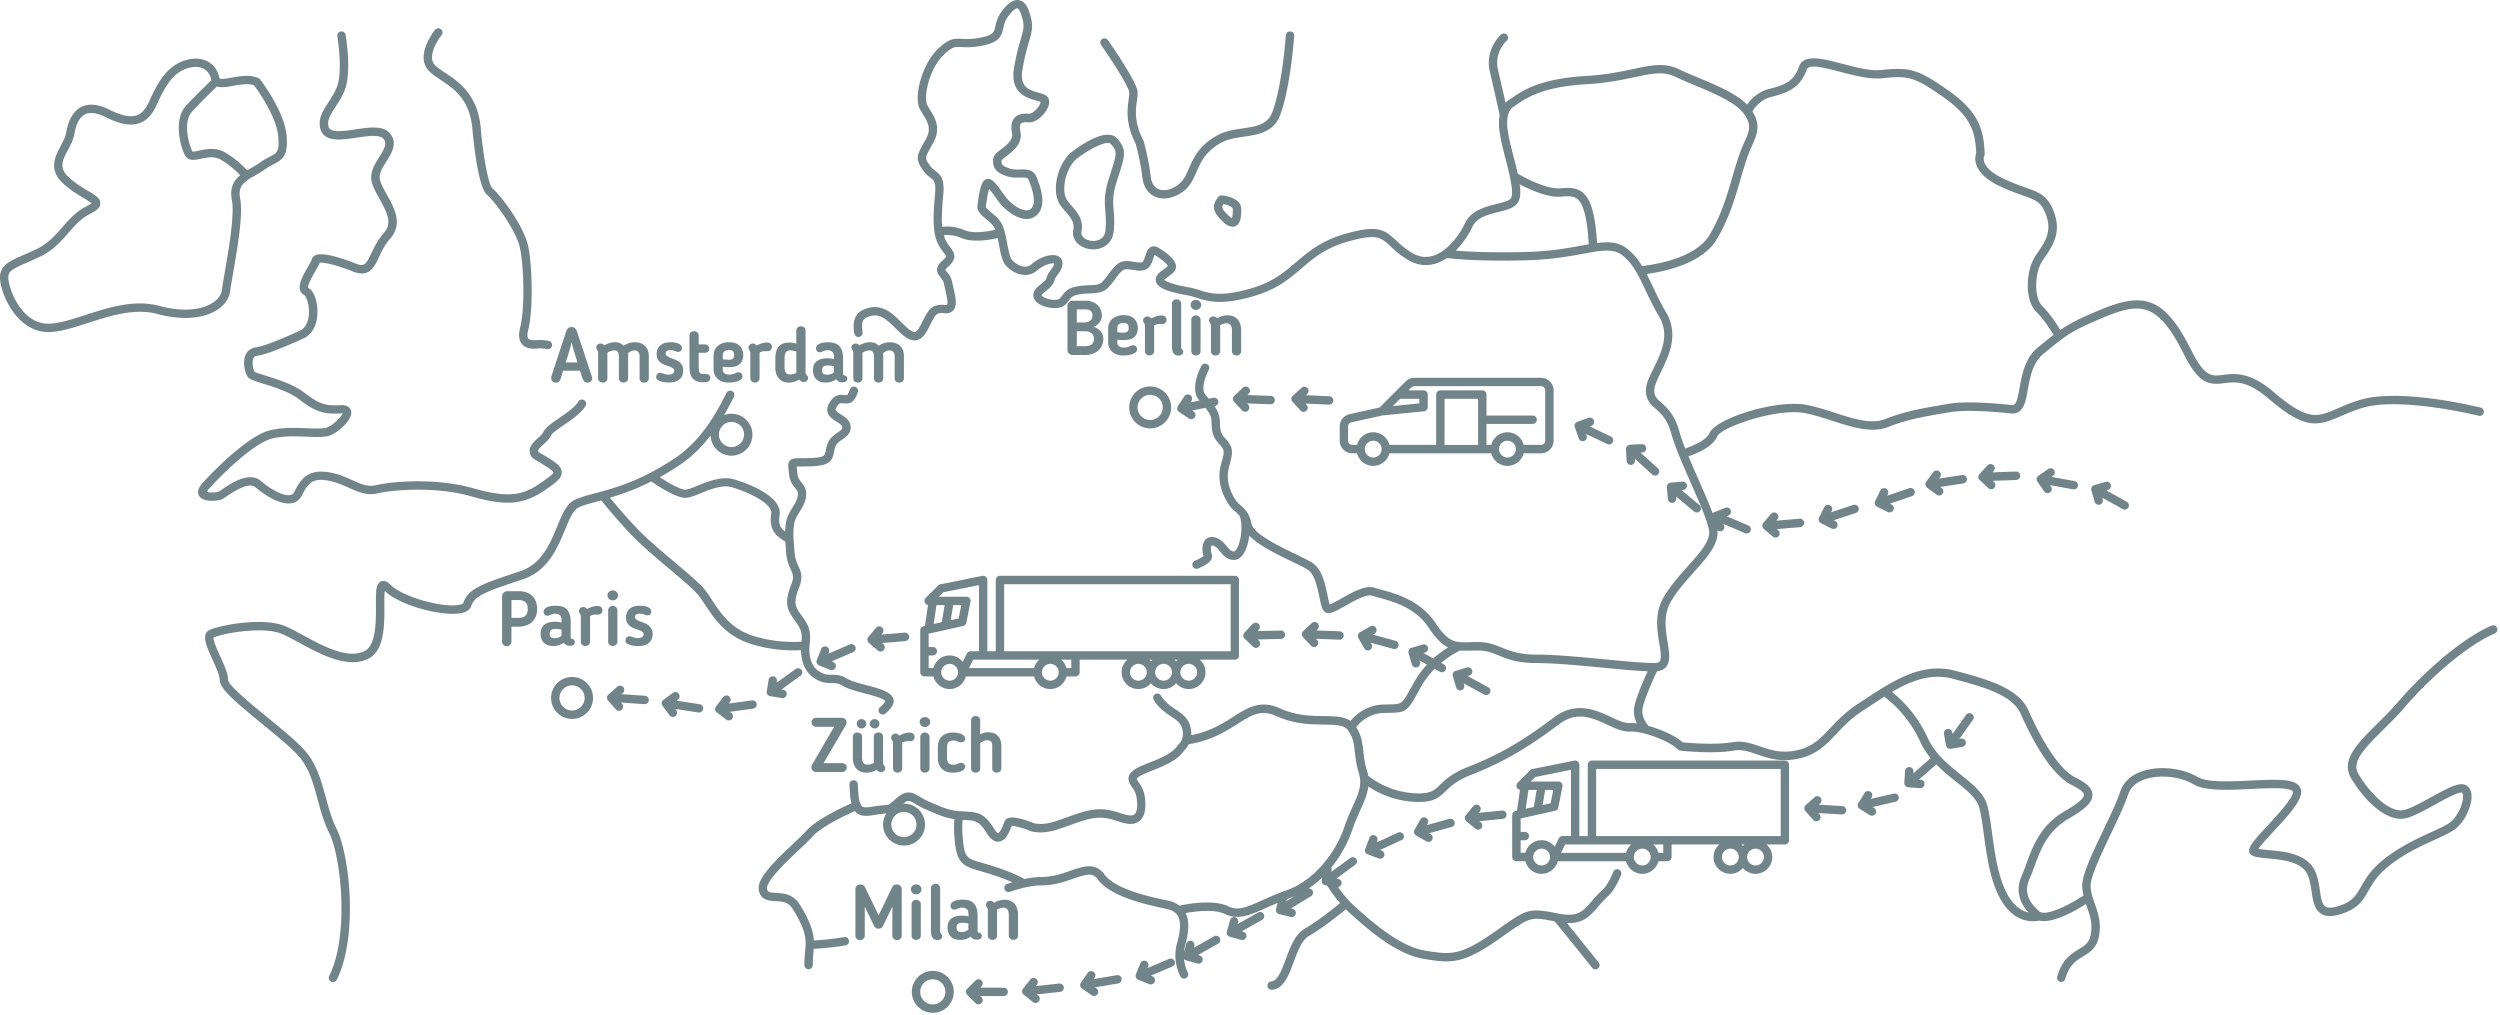 <?xml version="1.0" encoding="UTF-8"?> <svg xmlns="http://www.w3.org/2000/svg" width="596" height="242" fill="none"><path d="M595.3 149.679a.998.998 0 0 0-1.31-.53c-7.32 3.14-16.51 11.44-22.37 18.27-1.58 1.84-3.29 3.53-4.94 5.17-4.7 4.65-8.75 8.66-6.15 13 3.31 5.51 8.64 10.57 13.1 9.46 1.85-.46 4.39-1.86 6.84-3.21 2.12-1.17 5.68-3.14 6.47-2.86.13.06.22.35.25.72.12 1.87-1.41 5.26-3.35 6.55-.97.65-2.47 1.33-4.2 2.12-3.5 1.6-7.86 3.59-11.89 6.94-2.67 2.23-3.87 4.32-4.83 6-1.3 2.27-2.15 3.76-5.8 4.81-1.27.36-2.18.37-2.72.02-.85-.54-1.09-2.18-1.35-3.91-.28-1.92-.61-4.08-1.85-5.75-2.31-3.08-6.94-3.51-10.32-3.82-.9-.08-1.83-.17-2.45-.3.61-.95 2.31-2.77 3.61-4.17 4.68-5.03 7.65-8.49 6.19-10.66-1.24-1.86-5.21-1.77-11.58-1.45-4.91.24-10.47.51-12.74-.85-3.68-2.21-9.46-2.75-13.46-1.28-2.54.94-4.27 2.6-5 4.82-.78 2.35-2.35 5.64-4.01 9.12-2.59 5.44-5.04 10.58-5.04 13.2 0 .85.13 1.64.31 2.41-3.61 2.38-9.09 5.04-10.54 3.77-2.94-2.57-3.6-4.97-2.22-8.01.38-.84.72-1.78 1.09-2.78 1.35-3.71 3.02-8.34 8.03-11.24 4.21-2.44 5.83-4.06 5.77-5.81-.06-1.82-1.99-3.03-4.06-4.07-4.79-2.39-9.41-11.95-11.18-15.95-2.28-5.17-9.03-7.29-17.6-9.53-7.89-2.06-14.73 2.44-21.34 6.78-.57.37-1.13.74-1.69 1.11-2.98 1.94-4.93 4-6.64 5.81-2.41 2.55-4.32 4.57-8.19 5.34-3.62.72-6.13-.14-8.55-.98-2.12-.73-4.12-1.43-6.6-1-4.17.72-10.37.17-11.86.03-1.57-1.47-4.94-3.02-8.1-3.9-.43-.48-1.71-2.07-1.47-3.97.25-1.99 2.41-6.83 3.48-9.08.94-.1 1.65-.43 2.15-1.01 1.11-1.31.77-3.41.38-5.84-.47-2.92-1.06-6.54.69-9.6 1.51-2.65 3.61-4.99 5.63-7.25 3.15-3.52 5.89-6.58 5.55-9.9a.978.978 0 0 0 1.02.18c.51-.21.76-.79.56-1.3l-.15-.39 5.14 2.2a.998.998 0 0 0 1.31-.53.991.991 0 0 0-.53-1.31l-5.14-2.2.39-.15c.51-.21.76-.79.56-1.3-.21-.51-.79-.76-1.3-.56l-2.63 1.05c-.04.02-.07.05-.11.07-.08.04-.15.08-.22.14-.02.02-.03.04-.04.05-.84-2.28-2.04-4.98-3.27-7.79-.86-1.94-1.72-3.91-2.51-5.8 1.95-.66 5.85-2.24 6.87-4.75.87-2.15 14.35-6.94 21.19-5.49 2.14.46 4.28 1.14 6.34 1.81 4.79 1.54 9.31 3 13.3 1.41 4.45-1.78 9.12-2.56 12.87-3.19.62-.1 1.2-.2 1.75-.3 2.84-.5 7.88-.4 14.55.3 3 .31 3.52-2.74 4.04-5.69.51-2.86 1.14-6.43 3.75-8.55l.42-.34c5.26-4.28 6.21-5.05 13.1-7.98 9.4-4.01 13.56-4.31 19.95 8.47 3.55 7.1 6 7.33 9.62 6.87 2.54-.32 5.41-.69 10.39 3.56 8.82 7.54 11.7 6.77 17.36 4.31 1.47-.64 3.14-1.36 5.23-1.99 9.04-2.71 27.52 1.85 27.71 1.9a1 1 0 0 0 .48-1.94c-.78-.19-19.2-4.74-28.76-1.87-2.2.66-3.93 1.41-5.45 2.07-4.82 2.09-7.01 3.05-15.26-3.99-5.65-4.83-9.29-4.37-11.94-4.03-2.75.35-4.41.56-7.58-5.78-6.65-13.3-11.68-14.03-22.52-9.41-4.42 1.88-6.53 2.95-8.75 4.5-.84-1.39-2.5-3.97-4.29-5.71-2-1.94-1.93-7.98.13-10.95l.08-.12c2.32-3.34 4.5-6.5 2.45-11.65-1.47-3.69-3.4-4.37-6.6-5.51-1.37-.49-3.08-1.09-5.2-2.08-3.23-1.51-4.32-2.97-4.67-3.94-.33-.9-.05-1.5-.05-1.51.08-.16.12-.34.12-.51-.23-5.3-1.01-9.78-8.66-15.13-7.18-5.02-9.12-5.62-15.97-4.88-2.63.28-6.2-.66-9.35-1.49-4.73-1.25-9.2-2.42-10.31.74-1.26 3.56-3.51 4.36-7.06 5.25-2.69.67-4.4 2.49-5.3 3.74-2.59-2.63-7.18-4.55-11.63-6.41-1.63-.68-3.17-1.32-4.51-1.97-3.51-1.68-6.63-1.02-10.95-.1-2.88.61-6.45 1.37-11.19 1.65-11.11.67-15.05 3.37-17.93 5.35-.23.16-.46.31-.68.46-.26.18-.49.38-.69.6-.46-2.06-1.12-5.01-1.78-7.76-1.01-4.25 1.9-6.89 2.04-7.02.42-.36.46-.99.1-1.41a.998.998 0 0 0-1.41-.1c-.16.14-3.97 3.52-2.67 8.99 1.04 4.38 2.11 9.25 2.32 10.24-.44 2.33.11 4.75.13 4.86.24 1.54.73 3.45 1.25 5.48.88 3.42 2.09 8.09 1.34 9.41-.38.67-1.97 1.07-3.51 1.45-2.69.67-6.04 1.51-7.47 4.56-1.48 3.17-4.42 6.81-7.65 7.78-1.71.51-3.4.26-5.04-.74-1.73-1.05-2.81-2.07-3.77-2.97-2.76-2.59-4.44-3.74-12.2-1.5-5.62 1.62-8.67 4.21-11.62 6.73-2.77 2.36-5.39 4.59-10.1 6.05-7.55 2.33-10.45 1.4-13.01.59-.77-.25-1.49-.48-2.3-.62-4.5-.77-5.72-1.56-6.01-1.81.18-.23.7-.6 1-.81.77-.55 1.57-1.12 1.76-1.99.38-1.73-2.02-3.59-4.11-4.84-.6-.36-1.17-.44-1.69-.25-.88.33-1.18 1.26-1.47 2.16-.18.55-.4 1.23-.69 1.47-.29.24-1.19.09-1.92-.03-1.22-.2-2.6-.43-3.75.32-.95.61-1.75 1.69-2.52 2.73-.65.88-1.39 1.88-1.95 2.14-.64.3-1.45.33-2.47.37-.99.04-2.11.09-3.44.38-1.83.4-2.59 1.42-3.14 2.16-.41.56-.61.8-1.07.89-1.57.29-3.67-.55-3.76-1.02 0-.24.62-.73 1.03-1.05.75-.59 1.67-1.33 1.99-2.44.16-.55.49-1.01.84-1.49.55-.76 1.17-1.63 1.08-2.86-.06-.72-.48-1.29-1.17-1.56-1.49-.6-4.25.27-6.14 1.95-2.08 1.85-4.69-.96-4.72-.99-.5-.55-.87-2.48-1.16-4.03-.17-.9-.35-1.82-.57-2.65v-.01s0-.01-.01-.01c-.19-.74-.42-1.41-.71-1.93-.62-1.11-1.58-1.92-2.43-2.63-.55-.46-1.38-1.15-1.34-1.44.04-.26.08-.55.12-.85.15-1.06.34-2.44.66-3.36.44.49 1.03 1.31 1.43 1.87.48.67.98 1.36 1.46 1.91 1.03 1.19 3.43 3.24 5.84 3.37 1.03.05 1.95-.27 2.66-.94 2.62-2.47.56-7.47-.11-9.11-.76-1.84-2.48-1.79-3.86-1.75-.83.02-1.69.05-2.51-.23-2.02-.67-1.99-1.1-1.93-1.94.1-.21.76-.72 1.2-1.05 1.53-1.17 3.85-2.93 3.27-5.79-.18-.92-.14-1.6.14-1.91.39-.44 1.45-.35 1.86-.31 1.47.12 2.91-1.29 3.32-1.72.53-.56 1.73-2.02 1.52-3.54-.17-1.16-1.37-1.5-2.54-1.83-2.21-.62-4.49-1.26-3.82-5.4.5-3.12 1.08-5.1 1.55-6.69.61-2.1 1.02-3.48.56-5.46-.46-2-1.16-4.09-2.81-4.47-1.19-.28-2.46.44-3.88 2.18-1.33 1.63-1.65 3.04-1.88 4.07-.32 1.4-.46 2.04-3.44 2.64-2.15.43-3.45.36-4.49.31-1.98-.11-3.13-.05-5.64 2.3-3.93 3.68-5.9 11.45-4.45 14.35.25.49.54.97.82 1.43 1.14 1.87 2.04 3.34.62 5.87l-.2.36c-1.94 3.44-2.4 4.26-.45 7.05.61.86 1.23 1.34 1.74 1.72.89.67 1.38 1.04 1.12 3.92-.46 5.15-.69 9.32.85 12.15.42.77.85 1.34 1.2 1.79.75 1 .75 1-.28 1.93-1.98 1.78-1.33 2.94-.49 3.96.37.45.75.92.88 1.67.09.48.2.99.32 1.52.23.99.7 3.05.37 3.41 0 0-.08.05-.33.02-3.25-.3-4.02.96-5.46 3.84-.53 1.05-1.25 2.5-1.84 2.61-.21.04-.72-.03-1.79-.95-.53-.46-1.05-.98-1.56-1.48-2.17-2.15-4.63-4.58-8.63-3.03-3.25 1.26-2.69 4.56-2.48 5.8.09.54.61.91 1.15.82.54-.09.91-.61.82-1.15-.42-2.46.14-3.18 1.23-3.61 2.66-1.03 4.2.31 6.5 2.58.53.52 1.08 1.06 1.66 1.57.74.64 1.82 1.45 3 1.45.16 0 .32-.02.49-.05 1.55-.31 2.41-2.02 3.24-3.68 1.38-2.76 1.58-2.92 3.49-2.75 1.07.1 1.69-.32 2.01-.69 1-1.14.55-3.1.08-5.17-.11-.49-.22-.98-.31-1.43-.23-1.26-.85-2.02-1.3-2.57-.14-.18-.34-.42-.36-.46 0-.01.06-.23.65-.75 2.23-2 1.63-3.18.54-4.62-.32-.43-.69-.91-1.03-1.54-.22-.41-.38-.87-.52-1.37.87-.11 2.34-.11 4.15.65 1.13.48 2.47.64 3.78.64 1.92 0 3.79-.35 4.9-.61.11.5.21 1.02.3 1.53.41 2.17.77 4.04 1.65 5.01 1.96 2.14 5.17 3.22 7.52 1.13 1.52-1.35 3.43-1.77 3.99-1.62-.01.43-.27.82-.71 1.42-.42.58-.89 1.23-1.14 2.11-.14.49-.74.96-1.31 1.42-.84.66-1.79 1.41-1.79 2.62 0 .46.16 1.14.93 1.78 1.18.98 3.51 1.52 5.19 1.2 1.25-.23 1.84-1.03 2.31-1.67.48-.65.86-1.16 1.96-1.4 1.17-.25 2.19-.3 3.1-.34 1.14-.05 2.22-.09 3.22-.56 1.03-.47 1.85-1.59 2.72-2.77.66-.9 1.35-1.83 1.99-2.24.51-.33 1.44-.17 2.35-.03 1.18.19 2.52.41 3.51-.4.75-.61 1.05-1.56 1.33-2.4.08-.24.18-.57.28-.78 2.05 1.24 3.08 2.35 3.15 2.63-.09.19-.65.58-.98.82-.88.63-1.88 1.34-1.89 2.47-.02 1.2.89 2.58 7.73 3.75.67.12 1.33.33 2.03.55 2.7.86 6.06 1.94 14.21-.58 5.11-1.58 8.01-4.05 10.81-6.44 2.91-2.48 5.67-4.83 10.87-6.33 7.02-2.02 8.04-1.06 10.28 1.04.98.92 2.19 2.06 4.1 3.22 2.15 1.31 4.39 1.63 6.66.95.97-.29 1.88-.76 2.75-1.34 1.52.2 7.42.84 19.02.54 5.71-.15 9.99-.92 13.42-1.55 4.45-.81 7.14-1.29 9.25.29 2.57 1.93 3.91 4.76 5.61 8.35.91 1.92 1.94 4.1 3.31 6.42 2.52 4.28.48 8.47-1.31 12.17-1.03 2.03-1.88 3.77-1.88 5.34 0 2.32 1.14 3.33 2.34 4.4 1.27 1.13 2.71 2.42 3.7 5.87.99 3.48 2.92 7.84 4.78 12.05 1.91 4.33 3.71 8.41 4.2 10.87.51 2.55-2.05 5.41-5.01 8.71-2 2.23-4.26 4.76-5.88 7.59-2.1 3.67-1.45 7.68-.93 10.91.29 1.78.58 3.63.07 4.23-.2.24-.63.36-1.28.36-2.74 0-7.25-.43-12.03-.89-5.72-.55-11.64-1.11-15.97-1.11-4.27 0-6.46-.9-8.39-1.69-1.65-.67-3.21-1.31-5.61-1.31-.68 0-1.3.02-1.88.04-3.63.1-5.13.15-8.29-4.59-3.57-5.36-9.39-6.96-12.86-7.91-.63-.17-1.19-.33-1.65-.48-2.12-.71-5.22 1.04-7.95 2.58-.92.52-2.14 1.21-2.75 1.42-.17-.48-.35-1.4-.5-2.11-.54-2.64-1.28-6.26-3.56-7.77-.9-.6-2.42-1.33-4.17-2.18-3.71-1.79-9.91-4.77-10.4-7.19-.52-2.57-1.62-3.54-2.59-4.39-.48-.42-.9-.79-1.26-1.36-1.73-2.72-2.21-5.33-1.47-7.97 1.1-3.89.83-4.63-1.01-6.7l-.07-.08c-1.03-1.15-1.06-2.04-1.11-3.28-.01-.36-.03-.74-.07-1.13-.12-1.15-.55-2.11-1.26-3.14l.14-.03c.54-.11.89-.64.78-1.18-.11-.54-.64-.89-1.18-.78l-1.1.22c-.25-.3-.51-.61-.79-.94-1.22-1.44.2-4.85.8-5.93a1 1 0 1 0-1.75-.97c-.3.55-2.89 5.45-.51 8.26l.03.03-2.14.43.23-.35c.31-.46.18-1.08-.28-1.39-.46-.31-1.08-.18-1.39.28l-1.56 2.36v.01a.89.89 0 0 0-.14.35c-.03.13-.03.26 0 .39.03.12.08.24.14.34.02.03.04.05.07.07.06.07.12.14.19.19l.03.03 2.36 1.56c.17.11.36.17.55.17.32 0 .64-.16.83-.45.31-.46.18-1.08-.28-1.39l-.35-.23 3.18-.65c.86 1.1 1.32 1.92 1.42 2.9.04.35.05.68.06 1.01.05 1.4.11 2.84 1.62 4.53l.07.08c1.42 1.59 1.48 1.65.58 4.82-.9 3.17-.32 6.4 1.71 9.59.51.81 1.1 1.32 1.62 1.78.39.34.74.66 1.05 1.07.9 2.19.36 6.21-.72 7.9-.3.47-.53.58-.59.58-.68-.03-1.05-.41-1.72-1.23-.6-.73-1.35-1.65-2.59-2.06-1.31-.44-2.1.07-2.45.42-1.01 1-.84 2.83-.54 3.93-.18.17-.69.58-2.04 1.15-.51.22-.75.8-.53 1.31a.998.998 0 0 0 1.31.53c1.77-.75 3.74-1.81 3.24-3.35-.32-1-.21-2-.03-2.14.03-.01.16-.02.41.06.69.23 1.15.79 1.67 1.43.72.88 1.61 1.96 3.23 1.96h.08c.59-.01 1.45-.28 2.23-1.5.66-1.02 1.15-2.6 1.37-4.29 2.21 2.34 6.47 4.39 10.07 6.13 1.69.81 3.15 1.52 3.93 2.04 1.59 1.06 2.23 4.21 2.71 6.51.38 1.84.6 2.82 1.14 3.37.97.97 2.51.1 5.05-1.33 2.01-1.14 5.05-2.84 6.34-2.42.49.16 1.09.33 1.76.51 3.41.94 8.57 2.36 11.73 7.09 1.76 2.64 3.18 4.03 4.66 4.75-1.01.62-2.25 1.48-3.53 2.62l-2.36-1.28.4-.12c.53-.16.83-.71.68-1.24-.16-.53-.71-.83-1.24-.68l-2.71.8c-.03.01-.06.03-.09.05-.09.04-.18.07-.25.13-.1.08-.18.18-.24.29l-.01.01c-.01.01-.01.02-.01.04-.05.11-.09.22-.1.34-.01.13 0 .27.03.39l.8 2.71a1.002 1.002 0 0 0 1.24.68c.53-.16.83-.71.68-1.24l-.12-.4 1.81.98a21.03 21.03 0 0 0-3.08 4.19l-.61 1.11c-2.29 4.15-2.29 4.15-5.32 4.2-.4.01-.84.01-1.34.03-4.18.12-6.75 2.52-7.89 3.91-1.55-1.07-3.78-1.12-6.3-1.15-2.96-.04-6.65-.09-10.42-1.81-4.74-2.15-7.74-.25-11.2 1.95-2.61 1.66-5.56 3.51-10.04 4.41.03-.65-.04-1.38-.27-2.2-.59-2.03-2.06-3.01-3.49-3.96-1.23-.82-2.5-1.67-3.49-3.29-.29-.47-.9-.62-1.38-.33-.47.29-.62.9-.33 1.37 1.22 2 2.75 3.01 4.09 3.91 1.33.88 2.29 1.52 2.67 2.85.73 2.5-.78 3.77-.83 3.82-.09.07-.17.16-.24.26-1.18 1.9-4.25 3.13-6.72 4.11-1.6.63-2.98 1.18-3.84 1.87-1.94 1.54-.97 2.98-.33 3.93.44.65.94 1.39 1.1 2.47.4 2.62-.07 3.6-.39 3.95-.16.18-.45.41-1.16.37-.69-.03-1.44-.27-2.31-.55-2.05-.66-4.61-1.48-8.56-.38-1.68.47-3.16 1.01-4.47 1.48-2.92 1.06-5.04 1.83-7.54 1.32-1.47-.59-4.83-1.82-6.23-1.22-.49.21-.71.55-.81.81l-.12.32c-.84 2.21-1.29 2.44-1.41 2.46 0 0-.32-.06-.87-.94-2.43-3.86-3.74-4.1-7.51-4.26h-.11c-2.79-.12-4.24-.74-6.64-1.76-.41-.17-.85-.36-1.32-.56-.88-.37-1.58-.79-2.18-1.15-1.57-.95-3.05-1.85-5.44.2-.38.32-.68.59-.93.81-.97.86-.97.86-2.04.96-.31.03-.68.07-1.15.12-.52.06-1.01.14-1.47.2-1.3.2-2.32.35-2.77-.01-.1-.08-.2-.21-.29-.37-.01-.08-.01-.15-.05-.23a1.07 1.07 0 0 0-.15-.22c-.19-.55-.33-1.34-.4-2.36-.06-.81-.1-1.5-.12-2.1-.02-.55-.49-.97-1.03-.97-.55.02-.99.48-.97 1.03.02.63.06 1.35.13 2.19.07.9.18 1.65.33 2.29-2.31 1.02-8.37 3.87-10.78 6.59-.72.81-1.93 1.95-3.2 3.15-5.14 4.84-8.72 8.48-8.05 11.17.56 2.23 2.47 2.34 4.01 2.42 1.52.08 2.96.16 3.97 1.76 2.29 3.6 3.26 6.25 3.14 8.59-.03.57-.08 1.1-.12 1.64-.08.97-.17 1.96-.17 3.24 0 .55.45 1 1 1s1-.45 1-1c-.01-1.18.08-2.13.16-3.05.02-.27.05-.54.07-.81 1.48-.08 4.54-.31 7.58-.83.54-.09.91-.61.81-1.16a.992.992 0 0 0-1.16-.81c-2.8.49-5.7.71-7.19.8-.16-2.48-1.25-5.21-3.44-8.66-1.57-2.46-3.87-2.59-5.55-2.68-1.7-.09-2-.22-2.17-.91-.44-1.76 4.71-6.62 7.48-9.23 1.37-1.29 2.55-2.4 3.33-3.28 2.14-2.4 7.94-5.12 10.12-6.09.14.18.3.35.47.48 1.14.91 2.61.69 4.32.43.44-.07.9-.14 1.41-.2.45-.05.81-.09 1.1-.12.07-.01.13-.01.19-.02a4.99 4.99 0 0 0-.78 2.65c0 2.76 2.24 5 5 5s5-2.24 5-5-2.24-5-5-5c-.07 0-.14.02-.21.02 1.18-.98 1.53-.78 2.97.09.64.39 1.43.87 2.46 1.29.46.19.89.38 1.3.55 1.98.84 3.44 1.46 5.51 1.75-.13 1.09-.2 3.02.17 6.09.57 4.73 2.41 5.27 6.1 6.33.76.22 1.61.46 2.59.78 2.24.73 3.83 1.36 4.93 1.86-.41.13-.82.24-1.24.38-.52.18-.8.75-.62 1.27.18.52.75.8 1.27.62 2.93-1 5.57-1.54 7.62-1.54 2.91 0 5.46-.88 7.51-1.59 3.08-1.07 4.62-1.51 5.8.12 3.07 4.22 11.47 6.02 16.48 7.1 1.26.27 2.11.79 2.6 1.6 1.01 1.66.44 4.45-.18 6.69-.71 2.62-.26 4.93.24 6.41.28.83.57 1.34.6 1.39.18.32.52.5.87.5a1 1 0 0 0 .87-1.49s-.22-.39-.44-1.05c-.19-.57-.37-1.29-.46-2.12.03.04.07.08.11.11.02.02.04.04.07.05.09.06.19.12.29.15l.01.01h.01l2.71.76a.993.993 0 0 0 1.23-.69.997.997 0 0 0-.69-1.23l-.4-.11 4.86-2.75a1 1 0 0 0-.98-1.74l-4.86 2.75.11-.4a.995.995 0 0 0-.7-1.23.997.997 0 0 0-1.23.69l-.56 2.02c.04-.48.12-.98.27-1.5.72-2.63 1.26-5.59.15-7.84 2.31-.42 6.83-1.02 9.38.23a6.4 6.4 0 0 0 2.89.68c2.13 0 4.31-.98 6.86-2.12.86-.39 1.79-.8 2.78-1.21l-.36 1.46v.02c-.03.12-.03.25-.02.37.02.12.06.23.12.33.01.01.01.03.01.04.06.1.14.18.23.25.02.02.04.03.07.05.1.07.2.12.31.15h.01l2.75.67a1.003 1.003 0 0 0 1.21-.73c.13-.54-.2-1.08-.73-1.21l-.4-.1 4.78-2.9c.47-.29.62-.9.34-1.37-.2-.32-.54-.48-.9-.47 1.16-.78 2.23-1.65 3.21-2.59l-.1.66v.05c-.01.11-.01.22.01.33.03.13.09.25.16.36.09.12.2.21.33.28.04.02.09.03.14.05.06.02.12.06.19.07l.43.07c.82 1.27 1.88 2.77 3.11 4.2-1.58 1.3-5.28 4.26-8.43 6.1-2.33 1.36-3.43 4.36-4.51 7.26-.99 2.67-1.92 5.18-3.46 5.31a1.002 1.002 0 0 0 .09 2h.08c2.81-.23 4.01-3.48 5.17-6.61.95-2.57 1.93-5.23 3.64-6.22 3.38-1.97 7.23-5.06 8.79-6.36.2.2.41.4.62.59 3.87 3.52 11.07 10.07 17.8 11.19 2.12.35 3.85.64 5.54.64 3.32 0 6.49-1.11 12.13-5.04.7-.49 1.34-.94 1.92-1.35 5.98-4.2 6.12-4.28 11.78-3.15 1.06 1.29 5.72 6.99 8.92 11.06.2.25.49.38.79.38.22 0 .43-.07.62-.21a1 1 0 0 0 .17-1.4c-2.43-3.08-5.68-7.1-7.59-9.44 3.94.16 5.54-1.68 7.47-3.91.7-.81 1.5-1.73 2.5-2.65.99-.91 1.95-2.5 2.95-4.88.21-.51-.03-1.09-.54-1.31-.51-.21-1.09.03-1.31.54-.87 2.07-1.69 3.48-2.46 4.18-1.08.99-1.92 1.96-2.66 2.81-2.17 2.51-3.36 3.9-8.12 2.94-6.87-1.38-7.39-1.01-13.68 3.41-.58.41-1.22.86-1.92 1.34-7.85 5.46-10.13 5.08-16.21 4.07-6.15-1.02-13.33-7.56-16.79-10.7-1.44-1.31-2.74-2.93-3.79-4.42.43-.06.78-.37.85-.82a.998.998 0 0 0-.83-1.14l-.41-.06 4.51-3.29c.45-.33.54-.95.22-1.4-.33-.45-.95-.54-1.4-.22l-4.51 3.29.06-.41c.03-.21-.02-.4-.1-.58 2.37-2.9 4.03-6.1 4.96-8.85.64-1.9 1.36-3.49 1.99-4.9.9-2 1.67-3.74 1.9-5.6 2.05 1.39 5.87 3.42 11 3.67.37.02.71.03 1.03.03 3.55 0 4.8-1.02 6.45-2.62 1.16-1.12 2.59-2.5 5.99-3.83 8.5-3.33 14.36-7.11 21.06-12.13 4.23-3.17 7.91-1.46 11.48.19 1.85.86 3.62 1.67 5.26 1.6 1.01-.04 2.27.15 3.59.49.08.04.17.05.25.06 3.11.84 6.49 2.45 7.61 3.68.03.03.06.04.09.06.06.06.13.11.2.15.06.03.11.04.17.06.05.02.1.04.16.05.31.04 7.74.86 12.76-.01 1.97-.34 3.66.24 5.61.92 2.55.88 5.44 1.88 9.59 1.05 4.49-.9 6.69-3.23 9.25-5.93 1.64-1.73 3.5-3.7 6.28-5.51.57-.37 1.13-.74 1.7-1.12 1.16-.77 2.32-1.52 3.47-2.24 1.45 1.06 5.78 4.6 8.55 10.7.67 1.48 1.54 2.77 2.5 3.94l-4.13 3.6.03-.41c.04-.55-.38-1.03-.93-1.07-.57-.02-1.03.38-1.07.93l-.19 2.82c0 .02.01.05.01.07 0 .11.01.21.04.32.04.11.1.22.18.31.01.01.01.02.02.03 0 0 .01 0 .01.01.09.1.2.18.32.24.05.02.1.03.16.04.07.02.13.05.2.06l2.82.19h.07c.52 0 .96-.4 1-.93.04-.55-.38-1.03-.93-1.07l-.41-.03 4.15-3.61c1.5 1.54 3.14 2.86 4.68 4.09 2.66 2.13 4.96 3.98 5.55 6.2.46 1.72.78 4.03 1.11 6.48.7 5.11 1.49 10.9 3.92 15.28 2.51 4.52 5.79 5.33 7.8 5.33.69 0 1.24-.1 1.55-.17.33.08.68.12 1.05.12 3.23 0 7.75-2.61 10.01-4.06l.21.6c.74 2.13 1.44 4.13.91 6.78-.38 1.9-1.41 2.52-2.83 3.39-1.77 1.08-3.97 2.42-5.15 6.53a1.012 1.012 0 0 0 .97 1.28c.43 0 .83-.29.96-.73.96-3.36 2.64-4.39 4.27-5.37 1.57-.96 3.2-1.95 3.75-4.71.64-3.19-.22-5.66-.98-7.83-.51-1.47-1-2.87-1-4.36 0-2.17 2.58-7.57 4.85-12.34 1.68-3.54 3.28-6.87 4.1-9.34.55-1.64 1.83-2.84 3.8-3.57 3.43-1.27 8.58-.78 11.73 1.11 2.79 1.67 8.42 1.4 13.87 1.13 3.64-.18 9.14-.45 9.82.56.68 1.03-4.17 6.23-5.99 8.19-3.39 3.64-4.56 5.02-4.35 6.18.08.42.34.77.73.96.81.4 2.1.52 3.74.67 3.01.28 7.13.66 8.91 3.03.94 1.26 1.21 3.08 1.47 4.84.33 2.19.63 4.26 2.24 5.3 1.06.68 2.49.76 4.36.22 4.43-1.27 5.62-3.34 6.99-5.74.93-1.62 1.98-3.46 4.38-5.46 3.82-3.19 8.04-5.11 11.44-6.66 1.81-.83 3.37-1.54 4.48-2.28 2.62-1.74 4.4-5.84 4.24-8.34-.1-1.54-.89-2.15-1.35-2.38-1.54-.77-4.04.53-8.33 2.9-2.34 1.29-4.76 2.62-6.36 3.02-3.3.81-7.98-3.67-10.9-8.54-1.71-2.84 1.11-5.86 5.85-10.54 1.68-1.66 3.42-3.38 5.06-5.29 5.71-6.66 14.61-14.72 21.63-17.73.47-.23.71-.82.49-1.32zm-365.4-94.82c-2.25-.95-4.13-.94-5.28-.77-.19-2.11-.01-4.71.26-7.68.33-3.7-.54-4.66-1.9-5.69-.46-.34-.88-.67-1.31-1.28-1.23-1.76-1.23-1.76.55-4.92l.21-.36c1.99-3.54.53-5.95-.65-7.89-.26-.43-.52-.85-.74-1.29-.9-1.8.43-8.63 4.02-12 2-1.87 2.59-1.84 4.16-1.76 1.09.06 2.59.14 4.98-.34 3.95-.79 4.54-2.16 4.99-4.16.22-.97.45-1.98 1.48-3.25 1.31-1.61 1.86-1.5 1.88-1.5.11.03.69.29 1.31 2.97.34 1.47.05 2.47-.53 4.45-.45 1.56-1.08 3.69-1.6 6.93-.95 5.9 3.08 7.03 5.25 7.64.37.1.86.24 1.1.35-.05.4-.37 1.05-.99 1.71-.77.81-1.45 1.13-1.7 1.1-.74-.06-2.46-.2-3.52.98-.72.81-.93 2.03-.61 3.63.3 1.51-.91 2.57-2.52 3.8-1.01.77-1.88 1.43-1.96 2.39-.18 2.16.68 3.23 3.27 4.09 1.15.38 2.29.35 3.2.33 1.47-.04 1.76.04 1.96.52 1.83 4.44 1.33 6.2.59 6.89-.32.3-.7.42-1.19.4-1.43-.07-3.35-1.44-4.43-2.68-.41-.48-.89-1.13-1.34-1.77-1.42-1.97-2.26-3.1-3.35-3.04-.47.02-.89.28-1.15.71-.69 1.15-.97 3.13-1.19 4.71-.04.29-.08.57-.12.83-.22 1.4.93 2.36 2.03 3.28.75.63 1.53 1.28 1.97 2.06.09.15.16.34.24.54-1.69.39-5.18.99-7.37.07zm147.1 3.7c-3.37.61-7.56 1.37-13.12 1.51-8.58.23-14.04-.08-16.82-.33 1.75-1.75 3.13-3.89 3.99-5.72 1.02-2.19 3.74-2.87 6.14-3.47 2.12-.53 3.95-.99 4.76-2.4.54-.95.6-2.36.34-4.21 2.42 1.27 6.68 3.2 9.82 2.95 1.87-.16 3.07-.19 4 .61 1.45 1.26 2.29 4.69 2.65 10.74-.56.1-1.15.21-1.76.32zm10.8.65c-2-1.5-4.21-1.64-7.06-1.27-.41-6.69-1.42-10.29-3.32-11.95-1.63-1.42-3.67-1.25-5.48-1.1-3.34.29-8.71-2.68-10.12-3.5a96.91 96.91 0 0 0-1.01-4.14c-.51-1.97-.99-3.83-1.23-5.35-.31-1.35-.72-5.13 1.11-6.35.23-.15.46-.31.7-.48 2.69-1.84 6.37-4.37 16.92-5 4.88-.29 8.54-1.07 11.48-1.69 4.08-.87 6.78-1.44 9.67-.05 1.39.67 2.95 1.32 4.6 2.01 4.58 1.92 9.77 4.09 11.72 6.84 1.88 2.67 1.29 4 .1 6.66-.33.74-.71 1.59-1.05 2.54-.7 1.94-1.26 3.87-1.86 5.92-1.28 4.39-2.6 8.93-5.39 13.68-3.35 5.7-13.53 7.16-16.11 7.44-.97-1.62-2.12-3.05-3.67-4.21zm8.25 36.77c-1.08-.96-1.67-1.49-1.67-2.91 0-1.11.79-2.73 1.62-4.45 1.82-3.74 4.3-8.85 1.24-14.06-1.32-2.24-2.33-4.38-3.22-6.26-.49-1.04-.97-2.04-1.47-2.99 3.73-.48 13.23-2.28 16.77-8.32 2.92-4.97 4.27-9.62 5.58-14.13.59-2.02 1.14-3.92 1.82-5.8.32-.89.67-1.66 1-2.41 1.14-2.56 2.13-4.8.06-8.09.56-.9 2.01-2.84 4.48-3.46 3.83-.96 6.89-2.05 8.47-6.52.5-1.42 4.44-.38 7.92.53 3.31.87 7.07 1.86 10.07 1.54 6.39-.68 7.77-.26 14.61 4.53 6.81 4.77 7.57 8.56 7.8 13.36-.17.47-.4 1.46.02 2.72.66 1.97 2.59 3.71 5.74 5.19 2.21 1.03 3.96 1.65 5.37 2.15 3.11 1.1 4.28 1.52 5.41 4.36 1.66 4.15-.06 6.63-2.23 9.77l-.08.12c-2.42 3.5-2.8 10.68.13 13.52 1.68 1.64 3.31 4.21 4.06 5.47-.93.72-1.95 1.55-3.21 2.57l-.42.34c-3.19 2.6-3.89 6.57-4.46 9.76-.56 3.18-.88 4.16-1.87 4.05-6.95-.72-12.03-.82-15.1-.28-.55.1-1.13.19-1.74.3-3.85.65-8.64 1.45-13.28 3.31-3.31 1.33-7.5-.02-11.94-1.45-2.11-.68-4.3-1.38-6.54-1.86-7.3-1.55-22.03 3.18-23.46 6.69-.62 1.51-3.58 2.92-5.77 3.65-.57-1.47-1.07-2.87-1.43-4.13-1.13-4.01-2.95-5.63-4.28-6.81zm-177.56 100.59c0 1.65-1.35 3-3 3s-3-1.35-3-3 1.35-3 3-3 3 1.35 3 3zm88.2 18.26.1-.4c.01-.02 0-.05 0-.07.15-.06.29-.11.45-.17.49-.17.97-.36 1.44-.57l-1.99 1.21zm15.8-22.59c-.65 1.45-1.39 3.09-2.06 5.08-1.93 5.72-6.96 12.57-13.85 14.98-2.19.77-4.03 1.59-5.65 2.32-3.6 1.61-5.77 2.59-8.05 1.47-3.62-1.77-9.93-.57-11.71-.18-.71-.54-1.58-.95-2.64-1.17-4.43-.95-12.66-2.72-15.28-6.32-2.1-2.9-5-1.89-8.07-.83-2.01.69-4.28 1.48-6.86 1.48-1.22 0-2.61.18-4.12.49-.79-.48-2.88-1.58-7.22-2.99-1-.33-1.88-.58-2.66-.8-3.52-1.01-4.25-1.22-4.66-4.64-.36-2.98-.27-4.77-.16-5.67 3.19.14 3.87.18 5.85 3.33.78 1.24 1.64 1.87 2.56 1.87.07 0 .13 0 .2-.01 1.73-.17 2.61-2.49 3.08-3.74l.01-.01c.73-.04 2.76.53 4.62 1.28.05.02.11.04.17.05 3.1.67 5.71-.28 8.73-1.38 1.34-.49 2.72-.99 4.32-1.44 3.37-.94 5.52-.25 7.41.36.96.31 1.86.6 2.82.65 1.44.07 2.28-.52 2.74-1.03.98-1.09 1.28-2.97.88-5.59-.23-1.52-.92-2.54-1.42-3.29-.19-.28-.47-.7-.48-.83 0 0 .04-.14.39-.41.64-.5 1.95-1.03 3.34-1.58 2.69-1.07 6.03-2.4 7.59-4.78.24-.22.71-.72 1.09-1.48 5.39-.89 8.87-3.08 11.66-4.86 3.34-2.12 5.55-3.53 9.3-1.82 4.16 1.89 8.07 1.94 11.22 1.99 2.67.04 4.78.07 5.69 1.24 1.32 1.7 1.5 3.31 1.73 5.35.16 1.42.34 3.02.92 4.92.9 2.8-.03 4.87-1.43 7.99zm65.91-19.88c-1.16.07-2.71-.66-4.33-1.42-3.52-1.63-8.33-3.86-13.52.03-6.73 5.05-12.26 8.61-20.59 11.87-3.76 1.47-5.43 3.08-6.65 4.25-1.47 1.42-2.29 2.21-6 2.03-5.99-.28-10.11-3.35-11.14-4.2-.07-.41-.17-.83-.3-1.27-.53-1.72-.69-3.16-.85-4.55-.22-1.96-.44-3.82-1.71-5.74.79-1.03 2.92-3.28 6.57-3.38.49-.01.92-.02 1.31-.03 4.09-.07 4.39-.43 7.04-5.23l.61-1.1c.91-1.64 2.03-3.01 3.17-4.16l1.26.69a1.009 1.009 0 0 0 1.36-.4c.26-.49.08-1.09-.4-1.36l-.66-.36c2.07-1.72 3.94-2.67 4.51-2.94.76.05 1.57.04 2.48.02.56-.02 1.17-.03 1.82-.03 2.01 0 3.33.54 4.85 1.16 2.1.86 4.48 1.84 9.15 1.84 4.24 0 10.11.56 15.78 1.1 4.03.39 7.85.75 10.66.86-1.05 2.26-2.98 6.65-3.25 8.82-.18 1.4.19 2.64.67 3.62-.68-.09-1.3-.14-1.84-.12zm90.21 40.93c-2.25-4.05-3.01-9.64-3.69-14.58-.34-2.51-.67-4.88-1.16-6.73-.76-2.85-3.42-4.98-6.24-7.24-2.9-2.33-6.2-4.97-7.94-8.8-2.65-5.82-6.54-9.41-8.53-10.98 4.67-2.72 9.32-4.5 14.42-3.16 8.05 2.1 14.36 4.05 16.28 8.41 2.3 5.21 6.94 14.34 12.12 16.93 2.42 1.21 2.95 1.94 2.96 2.34.02.56-.8 1.71-4.78 4.02-5.64 3.27-7.53 8.48-8.91 12.29-.35.96-.68 1.87-1.03 2.64-1.51 3.32-1.04 6.31 1.44 9.08-1.44-.31-3.33-1.31-4.94-4.22z" fill="#718489"></path><path d="M178.19 153.219c5.38 1.93 10.52 1.91 12.76 1.78.03 1.71.47 4.81 2.98 6.54 1.89 1.3 3.18 1.31 4.31 1.31.88 0 1.57.01 2.63.63 1.32.78 3.32 1.31 5.26 1.82 1.89.5 4.48 1.19 4.92 1.83-.01.09-.12.45-1.26 1.46-.41.37-.45 1-.09 1.41.2.22.47.34.75.34.24 0 .47-.08.66-.25.87-.77 2.67-2.37 1.63-3.98-.88-1.36-3.3-2-6.1-2.74-1.81-.48-3.68-.97-4.76-1.61-1.52-.9-2.65-.9-3.64-.9-1.01 0-1.81-.01-3.18-.96-2.52-1.74-2.09-5.83-2.08-5.87.54-3.71-.28-5.07-1.91-7.33-1.4-1.95-2.04-2.84-.59-6.55 1.03-2.63.47-3.85-.12-5.15-.44-.97-.94-2.07-.99-4.24 0-.03 0-.07-.01-.1 0-.04-.45-3.57-.01-5.85.19-1 .73-1.89 1.3-2.83.69-1.13 1.4-2.3 1.54-3.77.16-1.58-.53-2.45-1.08-3.14-.5-.64-.94-1.18-1.03-2.42-.03-.41-.07-.76-.11-1.05-.01-.12-.03-.25-.04-.36.29-.02.7-.02 1.11-.02.61-.01 1.39-.01 2.38-.05 4.16-.17 5-1.13 5.4-3.36.08-.42.15-.85.33-1.31.31-.81.97-1.26 1.68-1.74.96-.65 2.14-1.47 1.96-3.19-.15-1.39-1.34-2.15-2.3-2.76-1.43-.91-1.41-1.07-1.12-1.6.64-1.17.94-1.14 1.68-1.06.46.05 1.04.11 1.67-.12.73-.27 1.27-1.03 1.79-2.55.18-.52-.1-1.09-.62-1.27-.52-.18-1.09.1-1.27.62-.38 1.09-.6 1.35-.59 1.33-.19.06-.42.05-.77.01-1.2-.13-2.47-.07-3.65 2.09-1.25 2.3.73 3.57 1.8 4.25.66.42 1.34.85 1.39 1.28.05.48-.18.7-1.1 1.33-.84.57-1.88 1.29-2.42 2.68-.24.63-.35 1.21-.43 1.67-.21 1.15-.29 1.59-3.51 1.72-.96.04-1.72.05-2.32.05-1.52.01-2.22.02-2.73.6-.47.54-.4 1.19-.3 2.01.03.27.07.59.1.98.14 1.85.9 2.81 1.46 3.51.49.62.73.93.66 1.7-.1 1.01-.66 1.94-1.26 2.93-.63 1.05-1.29 2.13-1.55 3.49-.13.7-.2 1.49-.22 2.27-1.25-.96-1.64-1.85-1.31-3.9.73-4.65-8.05-7.7-10.76-8.52-2.93-.89-6.14.41-8.72 1.45-1.24.5-2.41.97-3.04.97-1.12 0-3.86-1.52-6.06-2.96 1.48-.82 3.03-1.75 4.64-2.83 3.03-2.02 5.45-4.49 7.47-7.12.1 2.67 2.29 4.81 4.98 4.81 2.76 0 5-2.24 5-5s-2.24-5-5-5c-.62 0-1.2.13-1.75.33.86-1.47 1.63-2.95 2.34-4.38.25-.49.04-1.09-.45-1.34a.996.996 0 0 0-1.34.45c-2.7 5.43-6.28 11.53-12.36 15.59-7.32 4.88-13.05 6.71-17.41 7.9-.51.14-1.01.27-1.49.4-2.05.54-3.67.98-4.99 1.63-1.89.95-2.92 3.42-4.1 6.29-1.74 4.21-3.71 8.97-8.77 10.66-9.33 3.11-12.47 4.16-13.63 7.63-.02.05-.2.23-.79.37-3.62.86-13.46-1.67-16.56-4.76-.3-.3-1.22-1.22-2.23-.79-1.26.53-1.25 2.34-1.23 5.63.02 3.82.06 9.59-2.69 10.97-4.02 2.01-9.91-1.19-14.63-3.75-1.66-.9-3.23-1.75-4.55-2.28-5.22-2.08-15.56-.1-17.82 1.03-2.01 1-.74 3.81.74 7.06.8 1.77 1.71 3.77 1.71 4.84 0 2.08 3.66 5.18 10.14 10.48 3.65 2.99 7.42 6.07 9.08 8.15 2.2 2.74 3.13 6.17 4.11 9.8.72 2.67 1.47 5.43 2.77 8.03 2.84 5.69 4.84 24.42 0 34.11a.993.993 0 0 0 .45 1.34 1.007 1.007 0 0 0 1.35-.44c5.18-10.37 3.07-29.75 0-35.89-1.21-2.42-1.93-5.08-2.63-7.66-1-3.66-2.03-7.45-4.48-10.52-1.79-2.24-5.65-5.4-9.38-8.45-3.71-3.04-9.32-7.63-9.4-8.93 0-1.5-.92-3.52-1.89-5.66-.65-1.43-1.72-3.79-1.58-4.48 2.11-.98 11.62-2.72 16.1-.93 1.21.48 2.73 1.31 4.34 2.18 5.14 2.79 11.53 6.26 16.48 3.79 3.87-1.93 3.83-8.2 3.8-12.77-.01-1.18-.02-2.58.08-3.38 3.65 3.6 14.22 6.24 18.4 5.26 1.2-.28 1.95-.85 2.23-1.69.84-2.53 3.75-3.49 12.37-6.37 5.92-1.97 8.17-7.42 9.98-11.79.99-2.39 1.92-4.65 3.15-5.26 1.13-.57 2.67-.97 4.61-1.49.28-.08.58-.15.88-.23 1.26 1.56 5.21 6.36 8.93 9.93 2.03 1.95 4.61 4.12 7.11 6.23 2.91 2.45 5.65 4.76 6.95 6.24.59.67 1.16 1.55 1.83 2.57 1.92 2.91 4.59 6.99 10.03 8.94zm-.8-49.63c0 1.65-1.35 3-3 3s-3-1.35-3-3 1.35-3 3-3 3 1.34 3 3zm-9.58 36.73c-1.4-1.6-4.2-3.96-7.16-6.45-2.47-2.08-5.03-4.24-7.02-6.14-3.17-3.04-6.6-7.11-8.22-9.08 2.73-.8 6.04-1.94 9.86-3.87 1.63 1.12 5.86 3.9 8.07 3.9 1.03 0 2.31-.52 3.79-1.12 2.29-.93 5.14-2.08 7.38-1.39 4.91 1.49 9.7 4.14 9.36 6.3-.58 3.69.85 5.08 3.34 6.67.05.86.13 1.51.15 1.7.06 2.56.7 3.95 1.17 4.98.53 1.17.8 1.75.08 3.59-1.76 4.5-.88 6.07.82 8.44 1.38 1.92 1.88 2.79 1.64 5.13-1.89.12-6.99.23-12.23-1.65-4.81-1.73-7.16-5.33-9.06-8.22-.65-1.03-1.29-2.01-1.97-2.79z" fill="#718489"></path><path d="M52.95 119.009c.22-.1.47-.27.98-.62 1.46-.99 5.34-3.63 6.94-2.24.49.42 4.58 3.88 7.91 3.88.28 0 .56-.02.83-.08 1.05-.21 1.86-.84 2.35-1.81 1.51-3.03 2.59-4.28 6.5-3.52 1.74.34 3.23 1 4.66 1.65 2.23 1 4.34 1.95 6.88 1.35 3.39-.81 13.7-1.75 22.26.69 8.43 2.41 12.59 2.05 17.79-1.55 2.36-1.63 3.92-2.71 3.87-4.19-.05-1.48-1.64-2.51-4.46-4.19-.15-.09-.31-.18-.45-.26-.24-.14-.61-.34-.67-.42-.17-.4.17-.8 1.19-1.72.67-.6 1.44-1.29 1.83-2.17.25-.56 1.81-1.62 3.05-2.48 1.96-1.34 4.17-2.86 5.19-4.57a.995.995 0 0 0-.35-1.37.995.995 0 0 0-1.37.35c-.79 1.33-2.81 2.72-4.6 3.94-1.82 1.25-3.27 2.24-3.75 3.31-.22.5-.79 1.01-1.35 1.51-1.03.92-2.43 2.18-1.7 3.96.29.71.96 1.08 1.55 1.41.13.07.26.15.4.23 1.01.61 3.39 2.03 3.49 2.54-.07.45-1.91 1.73-3.01 2.49-4.15 2.87-7.46 3.74-16.1 1.27-9.03-2.58-19.58-1.6-23.27-.72-1.87.44-3.52-.29-5.6-1.23-1.47-.66-3.13-1.4-5.1-1.78-5.38-1.03-7.11 1.47-8.67 4.59-.21.43-.51.66-.95.75-1.69.34-4.82-1.43-7.03-3.35-2.77-2.4-7.23.64-9.38 2.1-.33.22-.57.4-.7.46-.51.21-2.26.28-2.81.03.05-.11.17-.32.45-.64 2.87-3.25 10.2-10.44 14.57-11.89 2.56-.85 5.88-.73 8.81-.61 2.38.09 4.27.16 5.5-.28 1.97-.7 5.49-3.76 5.09-5.8-.09-.46-.53-1.53-2.47-1.44-3.39.16-4.91-.04-8.69-2.97-2.55-1.97-6.39-3.17-9.19-4.05-1.09-.34-2.44-.76-2.65-.9-.26-.33-.76-2.11-.32-3.18.17-.41.44-.62.89-.67 2.95-.37 10.73-3.99 11.05-4.14 2.07-.94 3.28-3.17 3.34-6.13.05-2.4-.72-5.23-2.21-5.93-.22-.63 1.21-3.13 1.75-4.07.52-.9.84-1.47.99-1.91.83-.14 3.68.39 7.91 2.08 3.89 1.55 5.09-1 6.25-3.47.64-1.36 1.37-2.91 2.63-4.33 3.13-3.52 1-7.35-.72-10.42-.69-1.24-1.34-2.4-1.66-3.47-.43-1.45.52-2.96 1.51-4.55 1.27-2.02 2.7-4.31.9-6.61-1.59-2.02-5.01-1.52-8.32-1.02-2.88.43-5.86.87-6.34-.56-.49-1.48.32-2.83 1.68-4.92 1-1.53 2.14-3.27 2.58-5.38.97-4.6-.18-11.38-.23-11.67-.09-.54-.61-.91-1.16-.82-.54.09-.91.61-.82 1.16.01.07 1.13 6.69.24 10.92-.37 1.74-1.35 3.24-2.3 4.7-1.34 2.05-2.73 4.18-1.91 6.65 1.01 3.02 5 2.43 8.53 1.9 2.62-.39 5.58-.83 6.46.28.85 1.08.34 2.14-1.02 4.31-1.13 1.81-2.42 3.86-1.74 6.17.38 1.28 1.12 2.6 1.83 3.88 1.97 3.52 3.01 5.82.97 8.11-1.45 1.63-2.28 3.39-2.95 4.8-1.24 2.63-1.65 3.28-3.7 2.46-2.31-.92-7.88-2.96-9.74-1.95-.42.23-.7.59-.78 1.03-.06.23-.52 1.03-.85 1.61-1.35 2.35-2.35 4.26-1.93 5.64.15.51.48.9.96 1.14.44.22 1.21 1.97 1.17 4.18-.02 1.02-.27 3.48-2.18 4.35-2.17 1.01-8.28 3.7-10.47 3.97-1.17.15-2.06.82-2.5 1.91-.72 1.76-.11 4.28.61 5.18.44.55 1.37.86 3.61 1.56 2.65.83 6.29 1.97 8.56 3.73 4.03 3.11 6.03 3.57 10.01 3.38.16-.01.28 0 .36.01-.33.86-2.27 2.82-3.75 3.35-.87.31-2.76.24-4.75.16-2.95-.11-6.62-.25-9.52.71-5.13 1.71-13.06 9.77-15.43 12.46-1.33 1.51-1.08 2.53-.63 3.12 1.2 1.55 4.69.95 5.37.63zM254.07 50.499c1.16 1.33 2.16 2.47 1.8 4.39-.24 1.28.23 2.52 1.3 3.39.94.76 2.21 1.17 3.47 1.17.71 0 1.41-.13 2.05-.39 1.61-.66 2.6-2.03 2.81-3.87.24-2.14.11-3.65 0-4.99-.17-1.98-.31-3.68.77-7.05l.3-.93c1.67-5.18 2.11-6.57-.27-9.22-2.54-2.83-9.07 1.9-11.01 3.41-.02.02-.04.03-.06.05-3.16 2.9-4.17 8.23-3.09 11.2.41 1.11 1.18 1.99 1.93 2.84zm2.49-12.55c3.21-2.5 7.38-4.6 8.26-3.62 1.58 1.75 1.49 2.18-.15 7.27l-.3.93c-1.2 3.75-1.03 5.73-.86 7.83.11 1.31.22 2.65.01 4.6-.12 1.11-.65 1.87-1.58 2.24-1.11.45-2.62.25-3.51-.48-.5-.41-.71-.91-.6-1.47.54-2.87-1.01-4.64-2.26-6.07-.65-.75-1.27-1.45-1.55-2.22-.83-2.31.09-6.74 2.54-9.01zM269.21 21.979c.04.43-.05 1.03-.14 1.73-.31 2.3-.79 5.76 1.67 10.56.17.61 1.17 4.22 1.59 7.97.25 2.22 1.31 3.86 2.99 4.63.66.3 1.38.45 2.14.45 1.42 0 2.95-.52 4.43-1.54 1.79-1.23 2.55-2.96 3.35-4.78 1.07-2.43 2.18-4.95 5.97-7.01 1.54-.84 3.46-1.12 5.31-1.4 3.34-.49 7.13-1.05 8.67-5.16 2.28-6.08 3.19-16.78 3.35-18.86a.997.997 0 0 0-.92-1.07.98.98 0 0 0-1.07.92c-.16 2.04-1.05 12.49-3.23 18.31-1.13 3.01-3.89 3.42-7.09 3.89-2.03.3-4.13.61-5.98 1.62-4.39 2.39-5.75 5.48-6.84 7.96-.72 1.63-1.34 3.03-2.66 3.94-1.68 1.16-3.36 1.49-4.61.92-1.02-.46-1.67-1.54-1.83-3.03-.47-4.27-1.63-8.24-1.68-8.41-.02-.06-.04-.12-.07-.18-2.22-4.28-1.81-7.27-1.52-9.46.11-.81.21-1.52.15-2.16-.19-2.27-5.91-10.6-7.06-12.25a.998.998 0 1 0-1.64 1.14c3.23 4.62 6.62 10.11 6.72 11.27z" fill="#718489"></path><path d="M105.01 19.019c3.21 2.11 7.19 4.74 7.67 12.38.28 3.07 1.37 13.24 3.4 15.01 1.87 1.63 7.05 8.53 7.91 12.86.94 4.73 1.14 14.35.01 18.85-.44 1.77-.29 3.05.46 3.94 1.05 1.24 2.85 1.1 3.82 1.01.17-.01.32-.03.42-.03.6.03 1.19.09 1.75.18.06.01.11.01.17.01.48 0 .9-.34.98-.83a.997.997 0 0 0-.82-1.15c-.64-.11-1.32-.18-2-.21-.16-.01-.39.01-.67.03-.65.05-1.74.14-2.13-.32-.29-.34-.31-1.11-.04-2.16 1.18-4.74 1-14.81.01-19.73-.98-4.89-6.42-12.1-8.56-13.97-.98-.85-2.17-7.77-2.72-13.66-.54-8.61-5.37-11.79-8.57-13.9-1.17-.77-2.18-1.44-2.67-2.14-1.38-2 .86-5.59 1.84-6.8a1.002 1.002 0 1 0-1.56-1.26c-.18.23-4.44 5.57-1.93 9.2.72 1.04 1.88 1.8 3.23 2.69zM54.9 69.299c.12-1.01.4-2.64.73-4.53.99-5.73 2.35-13.58 1.62-17.42-.57-2.99.84-3.96 3.6-5.54.77-.44 1.57-.9 2.35-1.46.76-.54 1.44-.9 2.05-1.21 2.23-1.16 3.47-2.05 3.08-6.74-.49-5.87-6.09-13.16-6.32-13.47a.873.873 0 0 0-.37-.29c-1.98-.93-4.46-.48-6.45-.12-.95.17-2.55.46-2.87.14-.3-1.66-1.2-3.02-2.54-3.85-1.05-.65-2.86-1.25-5.54-.46-4.57 1.34-6.85 5.73-8.63 9.73-.84 1.9-1.79 2.98-2.99 3.41-1.51.54-3.63.11-6.47-1.31-2.71-1.35-4.98-1.58-6.77-.68-1.84.92-3.05 2.98-3.6 6.11-.19 1.07-.75 2.13-1.34 3.24-1.36 2.57-3.06 5.77.97 9.22 1.71 1.46 3.41 2.48 4.65 3.22.66.39 1.45.87 1.78 1.16-.17.14-.52.4-1.29.78-2.43 1.21-4.09 3.12-5.71 4.96-1.67 1.91-3.41 3.89-6.04 5.15-1.15.55-2.18 1-3.09 1.4-3.44 1.51-5.71 2.51-5.71 5.38 0 3.55 3.59 12.25 10.54 12.99.33.04.67.05 1.01.05 2.74 0 5.97-1.05 9.37-2.15 5.23-1.69 11.16-3.61 16.53-2.17 5.88 1.58 11.18 1.18 14.52-1.09 1.68-1.14 2.73-2.72 2.93-4.45zm.63-48.82c1.71-.31 3.64-.66 5.04-.13.89 1.2 5.36 7.42 5.76 12.21.3 3.59-.24 3.88-2.01 4.8-.63.33-1.41.74-2.28 1.36-.7.5-1.45.93-2.18 1.35-.31.18-.62.35-.92.54-.93-.99-2.87-2.89-5.34-4.3-2.17-1.24-4.43-.76-6.09-.42-.56.12-1.41.3-1.58.26-.72-1.08-2.54-6.95-.1-9.59 2.13-2.31 4.77-4.87 5.89-5.94 1.05.36 2.52.09 3.81-.14zm-4.71 51.63c-2.87 1.94-7.56 2.24-12.88.81-5.94-1.6-12.17.42-17.66 2.2-3.62 1.17-7.03 2.28-9.55 2.01-6.02-.65-8.75-8.66-8.75-11.01 0-1.49 1.09-2.04 4.52-3.55.93-.41 1.98-.87 3.15-1.43 3.01-1.44 4.88-3.57 6.68-5.64 1.55-1.77 3.02-3.45 5.1-4.49 1.47-.73 2.46-1.44 2.49-2.5.05-1.22-1.11-1.91-2.85-2.95-1.25-.74-2.8-1.67-4.38-3.03-2.81-2.41-1.84-4.24-.5-6.76.64-1.2 1.3-2.45 1.54-3.83.44-2.48 1.29-4.05 2.53-4.67.43-.22.92-.33 1.48-.33.98 0 2.15.34 3.5 1.01 3.41 1.7 5.96 2.15 8.04 1.4 1.75-.63 3.06-2.05 4.14-4.48 2.04-4.59 3.98-7.63 7.37-8.62 1.56-.46 2.92-.37 3.93.25.85.52 1.43 1.41 1.63 2.5.01.05.02.09.03.13-1.11 1.06-3.82 3.69-6.02 6.07-3.25 3.52-1.17 10.44-.1 12.06.79 1.19 2.25.88 3.65.59 1.49-.31 3.17-.67 4.68.2 2.07 1.18 3.77 2.78 4.67 3.72-1.5 1.25-2.55 2.99-1.98 5.95.66 3.48-.71 11.44-1.62 16.71-.33 1.92-.62 3.57-.74 4.64-.14 1.14-.88 2.22-2.1 3.04zM290.43 46.959c-1.44 1.88-1.65 3.32 1.16 5.93.34.31 1.25 1.16 2.25 1.16.22 0 .45-.04.68-.14 1.29-.56 1.4-2.38 1.4-4.04 0-2.77-4.12-3.24-4.59-3.29-.36-.03-.7.11-.9.38zm1.24 1.69c1.07.2 2.24.68 2.24 1.22 0 1.33-.12 1.9-.21 2.13-.14-.07-.38-.22-.76-.57-1.67-1.56-1.76-2.04-1.27-2.78zM269.2 97.129c0 2.76 2.24 5 5 5s5-2.24 5-5-2.24-5-5-5-5 2.24-5 5zm5-3c1.65 0 3 1.35 3 3s-1.35 3-3 3-3-1.35-3-3 1.35-3 3-3zM262.05 76.969c.19-.23.35-.49.46-.78.11-.29.17-.62.17-.98 0-.44-.08-.88-.24-1.3-.16-.42-.41-.8-.74-1.13a3.67 3.67 0 0 0-1.23-.79c-.49-.2-1.06-.3-1.69-.3h-3.04c-.34 0-.64.11-.89.34-.25.23-.37.52-.37.87v10.53c0 .33.12.62.36.85.24.23.54.35.9.35h2.97c.66 0 1.26-.1 1.79-.3.53-.2.99-.47 1.36-.81.38-.34.67-.75.87-1.21.2-.47.3-.97.3-1.5 0-.46-.08-.86-.24-1.2-.16-.33-.36-.62-.6-.85-.24-.23-.51-.42-.81-.57-.2-.1-.4-.19-.6-.28.21-.1.4-.21.59-.33.26-.17.49-.38.68-.61zm-5.34-3.21h2.16c.31 0 .56.04.76.13.2.08.36.19.48.32s.21.28.26.46c.06.18.08.37.08.56 0 .28-.05.52-.16.73-.11.21-.24.38-.42.51-.17.14-.37.24-.58.3-.22.07-.43.1-.65.1h-1.93v-3.11zm4.09 7.04c0 .53-.17.94-.51 1.26-.34.31-.88.47-1.6.47h-1.98v-3.56h2c.6 0 1.11.16 1.51.48.39.31.58.75.58 1.35zM267.07 81.049c.26.02.52.03.78.03 1.18 0 2.05-.25 2.59-.74.54-.5.81-1.2.81-2.08 0-.93-.28-1.69-.85-2.26-.56-.57-1.42-.86-2.54-.86-.59 0-1.12.08-1.57.25-.46.17-.85.4-1.16.68-.31.29-.55.63-.71 1.03-.16.39-.24.82-.24 1.28v3.19c0 .45.08.87.24 1.26.16.39.4.74.71 1.02.3.29.69.51 1.13.67.44.16.96.24 1.52.24.27 0 .59-.02.96-.06.37-.04.73-.12 1.07-.23.34-.11.64-.26.88-.44.27-.2.4-.46.4-.77 0-.21-.08-.41-.23-.62-.16-.21-.42-.32-.77-.32-.12 0-.22.01-.29.03a.45.45 0 0 0-.17.08c-.29.13-.57.23-.82.31-.25.08-.54.12-.86.12-.54 0-.94-.11-1.2-.33-.25-.22-.37-.5-.37-.88v-.68c.24.04.47.06.69.08zm.76-4.06c.41 0 .73.09.94.27.2.18.31.49.31.93 0 .36-.09.63-.27.83-.17.19-.5.29-.98.29-.13 0-.35-.01-.65-.03-.26-.01-.53-.04-.81-.07v-.94c0-.4.12-.71.37-.93.26-.24.62-.35 1.09-.35zM276 77.289c.15-.02.3-.03.45-.03h.53c.31.02.57-.06.79-.26.22-.2.33-.46.33-.79 0-.29-.1-.53-.3-.72-.2-.19-.54-.29-1.03-.29-.32 0-.71.07-1.15.21-.4.13-.79.3-1.18.52-.1-.13-.21-.23-.33-.32a.928.928 0 0 0-.53-.17c-.28 0-.53.09-.74.26-.21.18-.32.42-.32.71 0 .13.02.23.05.32.03.08.08.17.15.24.09.12.15.25.18.39s.05.34.05.58v5.76c0 .3.11.55.32.75.21.2.47.29.78.29.31 0 .57-.1.78-.29.21-.2.32-.45.32-.75v-5.76c0-.06 0-.13-.01-.2 0-.04-.01-.09-.02-.14.16-.08.3-.15.44-.2.15-.04.3-.08.44-.11zM281.27 71.649c-.21-.2-.47-.29-.78-.29-.31 0-.57.1-.78.3-.21.2-.32.44-.32.72v10.28c0 .44.05.81.15 1.09.1.28.23.5.38.65.15.15.33.26.52.3.18.04.34.07.5.07.34 0 .61-.08.82-.24.21-.17.32-.4.32-.69 0-.16-.03-.28-.1-.37-.05-.07-.11-.14-.17-.2a.867.867 0 0 1-.19-.29c-.02-.09-.03-.24-.03-.41v-10.19c-.01-.29-.11-.53-.32-.73zM286.37 72.689c0-.32-.13-.6-.37-.84-.25-.23-.54-.35-.89-.35s-.66.11-.9.34c-.24.23-.36.51-.36.85 0 .32.12.6.36.84.24.23.54.35.9.35a1.23 1.23 0 0 0 1.26-1.19zM285.11 75.189c-.31 0-.57.1-.78.3a.98.98 0 0 0-.32.72v7.51c0 .3.11.55.32.74.21.19.47.28.78.28.31 0 .57-.1.78-.28a.96.96 0 0 0 .32-.74v-7.51a.98.98 0 0 0-.32-.72c-.21-.2-.47-.3-.78-.3zM292.62 75.169c-.41 0-.83.07-1.27.19-.4.12-.8.3-1.18.55-.24-.32-.53-.48-.88-.48-.31 0-.56.09-.76.27-.2.18-.3.41-.3.69 0 .13.02.24.07.32.04.07.09.16.16.27.03.05.06.1.1.15.01.01.03.05.06.11.02.05.04.14.05.24.01.11.02.26.02.45v5.78c0 .28.09.53.28.73.19.2.46.3.82.3.36 0 .63-.1.82-.3.18-.2.28-.44.28-.73v-5.78c0-.11-.01-.23-.04-.37.56-.33 1.08-.49 1.55-.49.42 0 .73.14.95.42.23.29.34.71.34 1.25v4.97c0 .29.1.53.29.73.19.2.46.3.81.3.35 0 .62-.1.81-.3.19-.2.29-.44.29-.73v-4.97c0-1.06-.27-1.92-.81-2.58-.56-.65-1.38-.99-2.46-.99zM136.38 161.389c-2.76 0-5 2.24-5 5s2.24 5 5 5 5-2.24 5-5-2.24-5-5-5zm0 8c-1.65 0-3-1.35-3-3s1.35-3 3-3 3 1.35 3 3-1.35 3-3 3zM127.06 142.239c-.36-.4-.82-.72-1.39-.95-.56-.23-1.26-.35-2.06-.35h-2.65c-.34 0-.64.12-.89.36s-.37.52-.37.85v10.82c0 .3.11.56.34.77.22.21.48.32.78.32.31 0 .58-.11.79-.33.21-.22.32-.48.32-.76v-3.58h1.67c.67 0 1.28-.09 1.82-.28a4.12 4.12 0 0 0 1.4-.81c.39-.35.69-.8.91-1.32.21-.52.32-1.12.32-1.78 0-.55-.08-1.08-.23-1.58-.15-.52-.41-.98-.76-1.38zm-1.24 2.93c0 1.43-.72 2.13-2.21 2.13h-1.67v-4.25h1.67c.46 0 .84.06 1.12.19.28.12.5.28.67.48.16.19.27.42.33.67.06.25.09.52.09.78zM134.38 153.199c.35.5.85.75 1.47.75.98 0 1.19-.48 1.19-.88 0-.42-.22-.69-.64-.77a.666.666 0 0 1-.27-.11c-.02-.02-.08-.09-.08-.34v-3.65c0-1.22-.28-2.17-.82-2.82-.55-.65-1.47-.98-2.72-.98-.35 0-.7.02-1.04.07-.35.05-.66.13-.93.24-.28.11-.5.26-.67.45-.18.19-.27.42-.27.7 0 .22.06.42.19.61.14.2.36.31.67.31.22 0 .39-.03.52-.1l.34-.14c.15-.06.31-.11.46-.16.14-.04.33-.07.56-.07 1.03 0 1.53.48 1.53 1.46v.63c-.49-.12-.99-.18-1.5-.18-2.32 0-3.49.96-3.49 2.84v.05c0 .87.26 1.58.78 2.1.52.53 1.3.79 2.31.79.93.01 1.74-.26 2.41-.8zm-.53-1.63c-.25.2-.5.34-.74.43-.26.09-.54.14-.84.14-.47 0-.79-.09-.96-.26-.18-.17-.26-.42-.26-.75v-.06c0-.16.02-.31.05-.46.03-.14.09-.25.18-.35.1-.1.23-.18.41-.24.18-.06.43-.09.73-.09a6.89 6.89 0 0 1 1.44.17v1.47h-.01zM142.29 144.469c-.32 0-.71.07-1.15.21-.4.13-.79.3-1.18.52-.1-.13-.21-.23-.33-.32a.928.928 0 0 0-.53-.17c-.28 0-.53.09-.74.26-.21.18-.32.42-.32.71 0 .13.02.23.05.32.03.08.08.17.15.24.09.12.15.25.18.39s.05.34.05.58v5.76c0 .3.11.55.32.75.21.2.47.29.78.29.31 0 .57-.1.78-.29.21-.2.32-.45.32-.75v-5.76c0-.06 0-.13-.01-.2 0-.04-.01-.09-.02-.14.16-.08.3-.15.44-.2.15-.06.3-.1.44-.12.15-.02.3-.03.45-.03h.53c.31.03.57-.06.79-.26.22-.2.33-.46.33-.79 0-.29-.1-.53-.3-.72-.2-.19-.53-.28-1.03-.28zM147.35 141.949c0-.32-.13-.6-.37-.84-.25-.23-.54-.35-.89-.35s-.66.11-.9.34c-.24.23-.36.51-.36.85 0 .32.12.6.36.84.24.23.54.35.9.35a1.23 1.23 0 0 0 1.26-1.19zM146.09 144.449c-.31 0-.57.1-.78.3a.98.98 0 0 0-.32.72v7.51c0 .3.11.55.32.74.21.19.47.28.78.28.31 0 .57-.1.78-.28a.96.96 0 0 0 .32-.74v-7.51a.98.98 0 0 0-.32-.72c-.21-.2-.47-.3-.78-.3zM154.43 148.949c-.31-.21-.66-.38-1.04-.51-.36-.13-.7-.25-1-.38-.29-.12-.54-.26-.74-.42-.18-.14-.27-.34-.27-.6 0-.16.04-.29.11-.38.08-.1.17-.17.29-.22.12-.05.25-.09.39-.11.14-.02.27-.03.37-.03.23 0 .42.02.57.06.16.04.3.08.43.13l.37.13c.13.05.27.07.43.07.27 0 .49-.07.66-.22.17-.15.26-.37.26-.64 0-.3-.1-.54-.29-.74-.18-.18-.41-.32-.68-.42-.27-.1-.56-.17-.87-.21-.31-.04-.61-.06-.87-.06-1.08 0-1.91.26-2.47.77-.56.51-.84 1.21-.84 2.05 0 .55.11 1 .33 1.35.22.33.49.61.81.83.31.21.67.38 1.04.49.36.11.7.23 1 .35.29.12.54.25.74.41.18.14.27.32.27.56 0 .28-.12.5-.36.66-.25.17-.57.26-.96.26a3.3 3.3 0 0 1-1.05-.17c-.35-.12-.61-.2-.78-.24-.23-.05-.42-.05-.57.02-.14.06-.26.15-.35.26-.09.11-.15.24-.19.37-.03.13-.05.24-.05.34 0 .28.12.51.37.69.22.16.49.28.8.38.31.09.64.16.99.19.34.04.65.05.9.05 1.11 0 1.96-.26 2.53-.76.58-.51.87-1.21.87-2.08 0-.56-.11-1.02-.33-1.37-.23-.36-.5-.64-.82-.86zM131.42 89.999c-.01.08-.01.14-.01.19 0 .31.12.57.35.76.23.19.5.28.8.28.19 0 .4-.07.61-.2.22-.14.37-.33.44-.58l.64-2.07h4.01l.55 1.66c.12.33.26.61.41.82.17.24.44.36.8.36.32 0 .59-.09.81-.28.23-.19.34-.45.34-.76 0-.05 0-.11-.01-.19s-.02-.15-.06-.2l-3.51-10.66c-.11-.32-.26-.6-.45-.81-.2-.23-.49-.35-.88-.35-.38 0-.68.12-.89.35-.19.22-.34.49-.44.82l-3.51 10.67c.02.04.01.1 0 .19zm3.47-3.59c.26-.86.52-1.7.77-2.54.22-.72.43-1.48.62-2.25.17.75.37 1.5.6 2.23.26.85.53 1.7.79 2.56h-2.78zM142.37 83.439c.03.05.06.1.1.15.01.01.03.05.06.11.02.05.04.14.05.24.01.11.02.26.02.45v5.78c0 .28.09.53.28.73.19.2.46.3.82.3.36 0 .63-.1.82-.3.18-.2.28-.44.28-.73v-5.78c0-.06 0-.13-.01-.2 0-.04-.01-.08-.01-.11.24-.14.5-.27.77-.37.3-.11.6-.16.89-.16.24 0 .43.04.57.12.14.08.24.19.32.33.08.15.14.33.17.53.03.21.04.45.04.71v4.93c0 .28.09.53.28.73.19.2.46.3.82.3.36 0 .63-.1.82-.3.18-.2.28-.44.28-.73v-5.33c0-.11-.01-.23-.02-.34-.01-.09-.02-.17-.04-.25.22-.21.46-.38.72-.5.28-.14.56-.2.85-.2.41 0 .71.12.91.38.21.26.31.58.31.96v5.29c0 .28.09.53.28.73.19.2.46.3.82.3.36 0 .63-.1.82-.3.18-.2.28-.44.28-.73v-5.33c0-.97-.3-1.76-.88-2.36-.59-.6-1.42-.9-2.47-.9-.52 0-1 .08-1.43.22-.4.14-.81.33-1.22.59-.27-.25-.57-.45-.89-.59-.71-.3-1.66-.3-2.54-.01-.4.13-.8.31-1.18.54-.09-.11-.2-.21-.32-.29-.16-.1-.34-.15-.55-.15-.28 0-.53.09-.73.26a.89.89 0 0 0-.31.71c0 .11.02.22.07.31.02.06.08.15.15.26zM157.59 90.949c.31.09.64.16.99.19.34.04.65.05.9.05 1.11 0 1.96-.26 2.53-.76.58-.51.87-1.21.87-2.08 0-.56-.11-1.02-.33-1.37-.22-.34-.49-.63-.81-.84-.31-.21-.66-.38-1.04-.51-.36-.12-.7-.25-1-.38-.29-.12-.54-.26-.74-.42-.18-.14-.27-.34-.27-.6 0-.16.04-.29.11-.38.08-.1.17-.17.29-.22.12-.06.25-.09.39-.11.14-.02.27-.03.37-.03.23 0 .42.02.57.06.16.04.3.08.43.13l.37.13c.13.05.27.07.43.07.27 0 .49-.07.66-.22.17-.15.26-.37.26-.64 0-.3-.1-.54-.29-.74-.18-.18-.41-.32-.68-.42-.27-.1-.56-.17-.87-.21-.31-.04-.61-.06-.87-.06-1.08 0-1.91.26-2.47.77-.56.51-.84 1.21-.84 2.05 0 .55.11 1 .33 1.35.22.34.49.61.81.83.31.21.67.38 1.04.49.36.11.7.23 1 .35.29.12.54.25.74.41.18.14.27.32.27.56 0 .28-.12.5-.36.66-.25.17-.57.26-.96.26a3.3 3.3 0 0 1-1.05-.17c-.35-.12-.61-.2-.78-.24-.23-.06-.42-.05-.57.02-.14.06-.26.15-.35.26-.09.11-.15.24-.19.37-.03.13-.05.24-.05.34 0 .28.12.51.37.69.21.14.47.26.79.36zM165.07 90.139c.26.33.62.58 1.07.75.44.17 1 .25 1.67.25.19 0 .36-.01.53-.03.18-.02.34-.07.48-.14.15-.08.28-.19.37-.33.09-.15.14-.33.14-.56 0-.36-.13-.61-.38-.75-.23-.13-.54-.19-.95-.19-.04 0-.09 0-.16.01-.06.01-.11.01-.17.01-.26 0-.46-.03-.59-.1a.713.713 0 0 1-.31-.31c-.08-.15-.13-.36-.16-.62-.02-.28-.04-.61-.04-1v-3.02h1.48c.28 0 .53-.1.73-.29.21-.19.31-.43.31-.7 0-.29-.1-.53-.31-.72-.2-.19-.45-.29-.73-.29h-1.48v-2.11c0-.27-.1-.51-.29-.72-.19-.21-.46-.31-.81-.31-.35 0-.62.1-.81.3-.19.2-.29.44-.29.73v7.25c0 .62.05 1.17.15 1.65.1.5.28.91.55 1.24zM171.06 90.299c.3.29.69.51 1.13.67.44.16.96.24 1.52.24.27 0 .59-.02.96-.06.37-.04.73-.12 1.07-.23.34-.11.64-.26.88-.44.27-.2.4-.46.4-.77 0-.21-.08-.41-.23-.62-.16-.21-.42-.32-.77-.32-.12 0-.22.01-.29.03-.08.02-.13.05-.17.08-.29.13-.57.23-.82.31-.25.08-.54.12-.86.12-.54 0-.94-.11-1.2-.33-.25-.22-.37-.5-.37-.88v-.68c.24.04.47.06.69.08.26.02.52.03.78.03 1.18 0 2.05-.25 2.59-.74.54-.5.81-1.2.81-2.08 0-.93-.28-1.69-.85-2.26-.56-.57-1.42-.86-2.54-.86-.59 0-1.12.08-1.57.25-.46.17-.85.4-1.16.68-.31.29-.55.63-.71 1.03-.16.39-.24.82-.24 1.28v3.19c0 .45.08.87.24 1.26.17.39.41.73.71 1.02zm2.71-6.86c.41 0 .73.09.94.27.2.18.31.49.31.93 0 .36-.09.63-.27.83-.17.19-.5.29-.98.29-.13 0-.35-.01-.65-.03-.26-.01-.53-.04-.81-.07v-.95c0-.4.12-.71.37-.93.25-.23.62-.34 1.09-.34zM178.65 83.439c.09.12.15.25.18.39s.05.34.05.58v5.76c0 .3.11.55.32.75.21.2.47.29.78.29.31 0 .57-.1.78-.29.21-.2.32-.45.32-.75v-5.76c0-.06 0-.13-.01-.2 0-.04-.01-.09-.02-.14.16-.08.3-.15.44-.2.15-.06.3-.1.44-.12.15-.02.3-.03.45-.03h.53c.31.02.57-.06.79-.26.22-.2.33-.46.33-.79 0-.29-.1-.53-.3-.72-.2-.19-.54-.29-1.03-.29-.32 0-.71.07-1.15.21-.4.13-.79.3-1.18.52-.1-.13-.21-.23-.33-.32a.928.928 0 0 0-.53-.17c-.28 0-.53.09-.74.26-.21.18-.32.42-.32.71 0 .13.02.23.05.32.04.09.09.17.15.25zM185.66 90.209c.28.32.61.57 1.01.74.39.17.85.26 1.37.26.47 0 .92-.07 1.34-.21.38-.13.77-.3 1.17-.51.12.16.26.3.42.4.38.26.91.27 1.34-.06.22-.17.33-.42.33-.74 0-.2-.08-.39-.24-.58-.13-.12-.23-.23-.28-.34a.932.932 0 0 1-.08-.41v-9.95c0-.27-.1-.51-.29-.71-.19-.2-.46-.3-.81-.3-.35 0-.62.1-.81.3a.99.99 0 0 0-.29.71v3.13c-.27-.1-.53-.17-.78-.21-.3-.05-.6-.07-.89-.07-.63 0-1.16.09-1.58.28-.43.19-.77.45-1.03.79-.25.34-.44.74-.55 1.21-.11.46-.17.97-.17 1.51v2.16c0 .53.07 1.01.2 1.45.14.44.35.83.62 1.15zm4.2-1.32c-.56.26-1.07.39-1.49.39-.9 0-1.33-.55-1.33-1.67v-2.16c0-.67.1-1.16.31-1.47.2-.3.54-.44 1.06-.44.17 0 .4.02.68.07.25.04.51.11.76.2v4.95c-.01.05 0 .09.01.13zM196.9 91.199c.94 0 1.75-.27 2.42-.8.35.5.85.75 1.47.75.98 0 1.19-.48 1.19-.88 0-.42-.22-.69-.64-.77a.663.663 0 0 1-.27-.11c-.02-.02-.08-.09-.08-.34v-3.65c0-1.22-.28-2.17-.82-2.82-.55-.65-1.47-.98-2.72-.98-.35 0-.7.02-1.04.07-.35.05-.66.13-.93.24-.28.11-.5.26-.67.44-.18.19-.27.42-.27.7 0 .22.06.42.19.61.14.2.36.31.67.31.22 0 .39-.03.52-.1l.34-.14c.15-.06.31-.11.46-.16.14-.04.33-.07.56-.07 1.03 0 1.53.48 1.53 1.46v.63c-.49-.12-.99-.18-1.5-.18-2.32 0-3.49.96-3.49 2.84v.05c0 .87.26 1.58.78 2.1.5.53 1.28.8 2.3.8zm1.89-2.44c-.25.2-.5.34-.74.43-.26.09-.54.14-.84.14-.47 0-.79-.09-.96-.26-.18-.18-.26-.42-.26-.75v-.05c0-.16.02-.31.05-.46.03-.14.09-.25.18-.35.1-.1.23-.18.41-.24.18-.06.43-.09.73-.09a6.916 6.916 0 0 1 1.44.17v1.46h-.01zM203.19 83.439c.03.05.06.1.1.15.01.01.03.05.06.11.02.05.04.14.05.24.01.11.02.26.02.45v5.78c0 .28.09.53.28.73.19.2.46.3.82.3.36 0 .63-.1.82-.3.18-.2.28-.44.28-.73v-5.78c0-.06 0-.13-.01-.2 0-.04-.01-.08-.01-.11.24-.14.5-.27.77-.37.3-.11.6-.16.89-.16.24 0 .43.04.57.12.14.08.24.19.32.33.08.15.14.33.17.53.03.21.04.45.04.71v4.93c0 .28.09.53.28.73.19.2.46.3.82.3.36 0 .63-.1.82-.3.18-.2.28-.44.28-.73v-5.33c0-.11-.01-.23-.02-.34-.01-.09-.02-.17-.04-.25.22-.21.46-.38.72-.5.28-.14.56-.2.85-.2.41 0 .71.12.91.38.21.26.31.58.31.96v5.29c0 .28.09.53.28.73.19.2.46.3.82.3.36 0 .63-.1.82-.3.18-.2.28-.44.28-.73v-5.33c0-.97-.3-1.76-.88-2.36-.59-.6-1.42-.9-2.47-.9-.52 0-1 .08-1.43.22-.4.14-.81.33-1.22.59-.27-.25-.57-.45-.89-.59-.71-.3-1.66-.3-2.54-.01-.4.13-.8.31-1.18.54-.09-.11-.2-.21-.32-.29-.16-.1-.34-.15-.55-.15-.28 0-.53.09-.73.26a.89.89 0 0 0-.31.71c0 .11.02.22.07.31.03.06.08.15.15.26zM197.4 175.769c-.34.59-.7 1.22-1.08 1.87-.38.65-.74 1.28-1.08 1.86-.34.59-.65 1.12-.94 1.6-.28.48-.49.84-.64 1.08-.05.09-.1.21-.15.35-.05.15-.08.28-.08.39 0 .31.11.58.32.8.22.22.49.33.83.33h6.17c.31 0 .57-.1.79-.3.22-.21.33-.47.33-.78 0-.3-.11-.55-.34-.75a1.16 1.16 0 0 0-.78-.29h-4.41l5.25-8.97c.06-.1.12-.21.16-.33.05-.12.07-.26.07-.4 0-.31-.11-.58-.33-.79-.22-.21-.5-.32-.83-.32h-6.1c-.31 0-.57.11-.78.33-.21.21-.31.47-.31.75 0 .3.11.55.32.76.21.2.47.31.78.31h4.3c-.14.23-.31.53-.53.9-.29.47-.6 1-.94 1.6zM205.37 173.659c.32 0 .6-.11.82-.33.22-.22.33-.49.33-.8 0-.31-.11-.57-.34-.78-.22-.21-.5-.31-.81-.31-.31 0-.58.11-.79.32-.21.21-.32.47-.32.77 0 .31.11.58.32.8.21.22.48.33.79.33zM208.52 173.659c.31 0 .58-.11.8-.33.22-.22.33-.49.33-.8 0-.31-.11-.57-.34-.78-.22-.21-.49-.31-.8-.31-.31 0-.58.11-.81.32-.23.21-.35.47-.35.77 0 .31.12.58.34.8.25.22.52.33.83.33zM203.32 175.639v4.97c0 .53.07 1.02.2 1.45.14.44.34.83.61 1.14.27.32.61.57 1.02.75.4.17.87.26 1.39.26.43 0 .87-.06 1.3-.17.4-.1.8-.27 1.19-.51.11.15.23.27.36.37.17.13.38.2.61.2.27 0 .51-.09.72-.26.22-.18.32-.42.32-.73 0-.13-.02-.24-.07-.33a.785.785 0 0 0-.16-.23 1.84 1.84 0 0 1-.22-.32c-.03-.04-.07-.18-.07-.56v-6.03c0-.28-.09-.53-.28-.72-.19-.19-.46-.29-.82-.29-.36 0-.63.1-.82.29-.18.19-.28.43-.28.72v5.85c0 .06 0 .13.01.21 0 .05.01.1.02.16-.25.13-.51.24-.76.31-.27.08-.54.12-.8.12-.43 0-.74-.14-.95-.42-.22-.29-.33-.71-.33-1.26v-4.97c0-.29-.1-.53-.29-.72-.19-.19-.46-.29-.81-.29-.35 0-.62.1-.81.29-.19.2-.28.44-.28.72zM215.94 176.739c.15-.02.3-.03.45-.03h.53c.31.03.57-.06.79-.26.22-.2.33-.46.33-.79 0-.29-.1-.53-.3-.72-.2-.19-.54-.29-1.03-.29-.32 0-.71.07-1.15.21-.4.13-.79.3-1.18.52-.1-.13-.21-.23-.33-.32a.928.928 0 0 0-.53-.17c-.28 0-.53.09-.74.26-.21.18-.32.42-.32.71 0 .13.02.23.05.32.03.08.08.17.15.24.09.12.15.25.18.39s.05.34.05.58v5.76c0 .3.11.55.32.75.21.2.47.29.78.29.31 0 .57-.1.78-.29.21-.2.32-.45.32-.75v-5.76c0-.06 0-.13-.01-.2 0-.04-.01-.09-.02-.14.16-.08.3-.15.44-.2.15-.05.3-.09.44-.11zM219.61 172.969c.24.23.54.35.9.35.34 0 .64-.11.88-.34.24-.23.37-.51.38-.84 0-.32-.13-.6-.37-.84-.25-.23-.54-.35-.89-.35s-.66.11-.9.34c-.24.23-.36.51-.36.85-.01.31.12.6.36.83zM220.5 174.639c-.31 0-.57.1-.78.3a.98.98 0 0 0-.32.72v7.51c0 .3.11.55.32.74.21.19.47.28.78.28.31 0 .57-.1.78-.28a.96.96 0 0 0 .32-.74v-7.51a.98.98 0 0 0-.32-.72c-.21-.2-.47-.3-.78-.3zM226.12 176.949c.23-.27.63-.41 1.2-.41.28 0 .52.03.69.1.19.07.39.15.6.25.17.05.33.08.49.08.35 0 .61-.09.76-.28a.92.92 0 0 0 .23-.6c0-.3-.12-.55-.35-.75-.22-.18-.48-.33-.78-.44-.3-.1-.61-.18-.94-.21-.32-.04-.6-.05-.85-.05-.61 0-1.15.09-1.6.27-.45.18-.83.43-1.12.74-.29.31-.51.69-.66 1.12-.14.43-.21.88-.21 1.36v2.57c0 .48.07.94.21 1.36.14.43.37.81.66 1.13.29.32.67.57 1.12.75.45.18.98.27 1.59.27.25 0 .54-.02.86-.06.33-.04.65-.11.94-.21.3-.1.56-.24.78-.43.23-.2.35-.45.35-.75 0-.22-.08-.43-.24-.61-.16-.19-.42-.29-.77-.29-.11 0-.2.01-.27.03l-.18.06-.04.01c-.19.09-.39.17-.58.25-.18.07-.41.1-.69.1-.57 0-.97-.14-1.2-.41-.23-.28-.35-.68-.35-1.19v-2.57c.01-.52.12-.92.35-1.19zM236.84 183.909c.21.19.47.28.78.28.29 0 .55-.09.77-.28.22-.19.33-.44.33-.74v-5.4c0-.93-.26-1.7-.78-2.29-.52-.6-1.34-.9-2.42-.9-.38 0-.75.06-1.1.17-.27.09-.52.2-.75.34v-3.35c0-.3-.11-.55-.32-.75-.21-.2-.47-.29-.78-.29-.31 0-.57.11-.77.32-.2.21-.3.45-.3.73v11.43c0 .3.11.55.32.74.21.19.47.28.78.28.31 0 .57-.1.77-.29.21-.19.31-.44.31-.74v-5.96c.22-.24.48-.43.78-.54.31-.13.62-.19.92-.19.39 0 .69.1.88.31.19.21.29.52.29.91v5.47c-.02.3.08.54.29.74zM222.38 231.459c-2.76 0-5 2.24-5 5s2.24 5 5 5 5-2.24 5-5-2.24-5-5-5zm0 8c-1.65 0-3-1.35-3-3s1.35-3 3-3 3 1.35 3 3-1.35 3-3 3zM213.83 210.849c-.22 0-.43.05-.63.14-.21.1-.37.26-.49.49l-3.24 6.73-3.26-6.72c-.23-.43-.6-.64-1.12-.64-.33 0-.61.11-.82.31-.22.21-.33.47-.33.78v11.14c0 .27.1.52.3.73.2.21.46.32.77.32s.58-.1.8-.31c.23-.21.35-.46.35-.73v-6.94l2.23 4.62c.11.21.26.38.44.48.36.2.86.2 1.22 0 .18-.1.33-.26.44-.48l2.25-4.62v6.94c0 .28.11.52.34.73.22.21.49.31.8.31.3 0 .56-.11.77-.31a.98.98 0 0 0 .32-.73v-11.14c0-.31-.11-.57-.34-.78-.21-.22-.48-.32-.8-.32zM218.42 213.199c.34 0 .64-.11.88-.34.24-.23.37-.51.38-.84 0-.32-.13-.6-.37-.84-.25-.23-.54-.35-.89-.35s-.66.11-.9.34c-.24.23-.36.51-.36.85 0 .32.12.6.36.84.24.22.54.34.9.34zM218.42 224.069c.31 0 .57-.1.78-.28a.96.96 0 0 0 .32-.74v-7.51a.98.98 0 0 0-.32-.72c-.21-.2-.47-.3-.78-.3-.31 0-.57.1-.78.3a.98.98 0 0 0-.32.72v7.51c0 .3.11.55.32.74.21.19.47.28.78.28zM223.81 210.979c-.21-.2-.47-.29-.78-.29-.31 0-.57.1-.78.3a.98.98 0 0 0-.32.72v10.28c0 .45.05.81.15 1.09.1.28.23.5.38.65.15.15.33.26.52.3.18.04.34.07.5.07.34 0 .61-.08.82-.24.21-.17.32-.4.32-.69 0-.16-.03-.28-.1-.37-.05-.07-.11-.14-.17-.2-.13-.14-.17-.24-.19-.29-.02-.09-.03-.24-.03-.41v-10.17c-.01-.31-.11-.55-.32-.75zM232.86 224.019c.98 0 1.19-.48 1.19-.88 0-.42-.22-.69-.64-.77a.666.666 0 0 1-.27-.11c-.02-.02-.08-.09-.08-.34v-3.65c0-1.22-.28-2.17-.82-2.82-.55-.65-1.47-.98-2.72-.98-.35 0-.7.02-1.04.07-.35.05-.66.13-.93.24-.28.11-.5.26-.67.45-.18.19-.27.42-.27.7 0 .22.06.42.19.61.14.2.36.31.67.31.22 0 .39-.03.52-.1l.34-.14c.15-.06.31-.11.46-.16.14-.04.33-.07.56-.07 1.03 0 1.53.48 1.53 1.46v.63c-.49-.12-.99-.18-1.5-.18-2.32 0-3.49.96-3.49 2.84v.05c0 .87.26 1.58.78 2.1.52.53 1.3.79 2.31.79.94 0 1.75-.27 2.42-.8.34.5.84.75 1.46.75zm-4.81-2.88c0-.16.02-.31.05-.46.03-.14.09-.25.18-.35.1-.1.23-.18.41-.24.18-.06.43-.09.73-.09a6.89 6.89 0 0 1 1.44.17v1.46c-.25.2-.5.34-.74.43-.26.09-.54.14-.84.14-.47 0-.79-.09-.96-.26-.18-.17-.26-.42-.26-.75v-.05h-.01zM239.43 214.499c-.41 0-.83.07-1.27.19-.4.12-.8.3-1.18.55-.24-.32-.53-.48-.88-.48-.31 0-.56.09-.76.27-.2.18-.3.41-.3.69 0 .13.02.24.07.32.03.07.09.16.16.27.03.05.06.1.1.15.01.01.03.04.06.11.02.05.04.14.05.24.01.11.02.26.02.45v5.78c0 .28.09.53.28.72.19.2.46.3.82.3.36 0 .63-.1.82-.3.18-.2.28-.44.28-.72v-5.78c0-.11-.01-.23-.04-.37.56-.33 1.08-.5 1.55-.5.42 0 .73.14.95.42.23.29.34.71.34 1.25v4.97c0 .29.1.53.29.73.19.2.46.3.81.3.35 0 .62-.1.81-.3.19-.2.29-.44.29-.73v-4.97c0-1.06-.27-1.92-.81-2.58-.56-.64-1.39-.98-2.46-.98zM220.17 149.289c-.46.1-.78.51-.78.98v10c0 .55.45 1 1 1h2.14c.45 1.72 2 3 3.86 3 1.86 0 3.41-1.28 3.86-3h16.28c.45 1.72 2 3 3.86 3 1.86 0 3.41-1.28 3.86-3h2.14c.55 0 1-.45 1-1v-3h11.38c-.84.73-1.38 1.8-1.38 3 0 2.21 1.79 4 4 4 1.2 0 2.27-.54 3-1.38.73.84 1.8 1.38 3 1.38s2.27-.54 3-1.38c.73.84 1.8 1.38 3 1.38 2.21 0 4-1.79 4-4 0-1.2-.54-2.27-1.38-3h8.38c.55 0 1-.45 1-1v-18c0-.55-.45-1-1-1h-56c-.55 0-1 .45-1 1v17h-2v-17c0-.3-.13-.58-.37-.77-.23-.19-.54-.26-.83-.21l-10 2c-.19.04-.37.13-.51.27l-3 3c-.29.29-.37.72-.22 1.09.14.33.43.54.77.59l-.71 4.97-.35.08zm6.22 12.98c-1.1 0-2-.9-2-2s.9-2 2-2 2 .9 2 2-.9 2-2 2zm21.38-5c-.6.52-1.03 1.21-1.24 2h-15.52l1-2h15.76zm2.62 5c-1.1 0-2-.9-2-2s.9-2 2-2 2 .9 2 2-.9 2-2 2zm5-3h-1.14c-.21-.79-.64-1.48-1.24-2h2.38v2zm19-1.62c-.12-.14-.25-.26-.38-.38h.76c-.14.12-.26.25-.38.38zm-3 4.62c-1.1 0-2-.9-2-2s.9-2 2-2 2 .9 2 2-.9 2-2 2zm6 0c-1.1 0-2-.9-2-2s.9-2 2-2 2 .9 2 2-.9 2-2 2zm6 0c-1.1 0-2-.9-2-2s.9-2 2-2 2 .9 2 2-.9 2-2 2zm-3-4.62c-.12-.14-.25-.26-.38-.38h.76c-.14.12-.26.25-.38.38zm-41-18.38h54v16h-54v-16zm-14.51 1.92 8.51-1.7v15.78h-2c-.38 0-.73.21-.89.55l-.99 1.97c-.73-.92-1.85-1.53-3.12-1.53-1.86 0-3.41 1.28-3.86 3h-1.14v-3h1c.55 0 1-.45 1-1s-.45-1-1-1h-1v-3.19l8.22-1.83c.39-.09.69-.39.76-.78l1-5c.06-.29-.02-.6-.21-.83-.19-.23-.47-.37-.77-.37h-6.59l1.08-1.07zm4.29 3.08-.63 3.17-1.9.42.6-3.59h1.93zm-5.92 0h1.95l-.68 4.05-1.92.43.65-4.48zM425.52 181.319h-46c-.55 0-1 .45-1 1v17h-2v-17c0-.3-.13-.58-.37-.77-.23-.19-.54-.26-.83-.21l-10 2c-.19.04-.37.13-.51.27l-3 3c-.29.29-.37.72-.22 1.09.13.33.43.54.77.59l-.71 4.97-.36.08c-.46.1-.78.51-.78.98v10c0 .55.45 1 1 1h2.14c.45 1.72 2 3 3.86 3 1.86 0 3.41-1.28 3.86-3h16.28c.45 1.72 2 3 3.86 3 1.86 0 3.41-1.28 3.86-3h2.14c.55 0 1-.45 1-1v-3h11.38c-.84.73-1.38 1.8-1.38 3 0 2.21 1.79 4 4 4 1.2 0 2.27-.54 3-1.38.73.84 1.8 1.38 3 1.38 2.21 0 4-1.79 4-4 0-1.2-.54-2.27-1.38-3h4.38c.55 0 1-.45 1-1v-18c.01-.55-.44-1-.99-1zm-37.86 22h-15.52l1-2h15.76c-.6.52-1.03 1.21-1.24 2zm-23.27-15h1.95l-.68 4.05-1.92.43.65-4.48zm5.91 0-.63 3.17-1.9.42.6-3.59h1.93zm-7.78 12h1c.55 0 1-.45 1-1s-.45-1-1-1h-1v-3.2l8.22-1.83c.39-.09.69-.39.76-.78l1-5c.06-.29-.02-.6-.21-.83-.19-.23-.47-.37-.77-.37h-6.59l1.08-1.08 8.51-1.7v15.78h-2c-.38 0-.72.21-.89.55l-.99 1.97c-.73-.92-1.85-1.53-3.12-1.53-1.86 0-3.41 1.28-3.86 3h-1.14v-2.98zm5 6c-1.1 0-2-.9-2-2s.9-2 2-2 2 .9 2 2-.9 2-2 2zm24 0c-1.1 0-2-.9-2-2s.9-2 2-2 2 .9 2 2-.9 2-2 2zm5-3h-1.14c-.21-.79-.64-1.48-1.24-2h2.38v2zm16 3c-1.1 0-2-.9-2-2s.9-2 2-2 2 .9 2 2-.9 2-2 2zm6 0c-1.1 0-2-.9-2-2s.9-2 2-2 2 .9 2 2-.9 2-2 2zm-3-4.62c-.12-.14-.25-.26-.38-.38h.76c-.14.12-.26.24-.38.38zm9-2.38h-44v-16h44v16zM322.38 108.069h1.14c.45 1.72 2 3 3.86 3 1.86 0 3.41-1.28 3.86-3h24.28c.45 1.72 2 3 3.86 3 1.86 0 3.41-1.28 3.86-3h4.14c1.65 0 3-1.35 3-3v-12c0-1.65-1.35-3-3-3h-30.17c-.8 0-1.55.31-2.12.88l-6.2 6.2-7.15 1.59a2.988 2.988 0 0 0-2.35 2.93v3.4c-.01 1.65 1.34 3 2.99 3zm5 1c-1.1 0-2-.9-2-2s.9-2 2-2 2 .9 2 2-.9 2-2 2zm17-3v-11h8v11h-8zm15 3c-1.1 0-2-.9-2-2s.9-2 2-2 2 .9 2 2-.9 2-2 2zm-25.59-14h4.59v1.1l-6.31.63 1.72-1.73zm-12.41 6.6c0-.47.32-.87.78-.98l7.37-1.64 9.94-.99a1 1 0 0 0 .9-1v-3c0-.55-.45-1-1-1h-3.59l.71-.71a.99.99 0 0 1 .71-.29h30.18c.55 0 1 .45 1 1v12c0 .55-.45 1-1 1h-4.14c-.45-1.72-2-3-3.86-3-1.86 0-3.41 1.28-3.86 3h-1.14v-5h11c.55 0 1-.45 1-1s-.45-1-1-1h-11v-5c0-.55-.45-1-1-1h-10c-.55 0-1 .45-1 1v12h-11.14c-.45-1.72-2-3-3.86-3-1.86 0-3.41 1.28-3.86 3h-1.14c-.55 0-1-.45-1-1v-3.39zM375.44 101.849l.94 2.66c.14.41.53.67.94.67a1.007 1.007 0 0 0 .94-1.34l-.14-.39 5.04 2.41c.14.07.29.1.43.1.37 0 .73-.21.9-.57a.99.99 0 0 0-.47-1.33l-5.04-2.41.39-.14c.52-.18.79-.75.61-1.28a.995.995 0 0 0-1.28-.61l-2.67.94c-.12.04-.24.11-.33.2-.1.09-.18.19-.24.31s-.09.25-.1.38c.02.15.03.28.08.4zM392.46 106.829c-.03-.55-.52-.98-1.05-.95l-2.82.14c-.13.01-.26.04-.38.1-.1.05-.19.12-.27.2-.01.01-.03.02-.05.03-.02.02-.02.04-.04.06-.06.08-.12.17-.16.27-.04.12-.06.24-.05.36v.03l.14 2.82c.03.53.47.95 1 .95h.05c.55-.03.98-.5.95-1.05l-.02-.41 4.14 3.75a.996.996 0 0 0 1.41-.07.997.997 0 0 0-.07-1.41l-4.14-3.75.41-.02c.56-.03.98-.5.95-1.05zM402.17 115.719c-.05-.55-.55-.94-1.09-.91l-2.82.26c-.13.01-.26.05-.37.11-.12.06-.22.14-.3.24v.01c-.08.1-.14.21-.18.33-.04.12-.05.25-.04.37v.02l.26 2.82a1 1 0 0 0 1 .91h.09c.55-.05.96-.54.91-1.09l-.04-.41 4.29 3.57c.19.16.41.23.64.23a1.001 1.001 0 0 0 .64-1.77l-4.29-3.57.41-.04c.54-.04.94-.53.89-1.08zM430.1 124.569a.998.998 0 0 0-1.08-.91l-5.57.47.27-.32a1 1 0 1 0-1.53-1.29l-1.83 2.16c-.08.1-.15.22-.19.34-.05.16-.05.32-.02.48.02.1.04.19.08.28.01.02.03.03.04.05.05.09.12.18.2.25.01 0 .01.01.01.02l2.16 1.83a1 1 0 0 0 .64.24c.29 0 .57-.12.76-.35a1 1 0 0 0-.12-1.41l-.32-.27 5.57-.47c.57-.06.98-.55.93-1.1zM443.08 121.009a.992.992 0 0 0-1.26-.63l-5.3 1.75.19-.37a.998.998 0 0 0-1.78-.9l-1.27 2.53c-.06.12-.09.24-.1.37-.01.13.01.26.05.39.04.12.1.22.18.31.02.03.05.05.07.07.06.06.13.11.2.16.02.01.03.03.05.04l2.53 1.27c.14.07.3.11.45.11.37 0 .72-.2.89-.55a.998.998 0 0 0-.44-1.34l-.37-.19 5.3-1.76c.5-.17.79-.74.61-1.26zM456.44 116.999c-.18-.52-.75-.8-1.27-.62l-5.28 1.81.18-.37c.24-.5.04-1.09-.46-1.34-.5-.24-1.09-.04-1.34.46l-1.24 2.54c0 .01 0 .01-.01.02a.87.87 0 0 0-.09.36c-.01.11.01.22.04.33.01.02 0 .04.01.06.04.12.1.22.18.31.02.02.05.04.07.07.07.07.14.12.22.16.02.01.03.03.05.03l2.54 1.24a1.005 1.005 0 0 0 1.34-.46 1 1 0 0 0-.46-1.34l-.37-.18 5.28-1.81a1 1 0 0 0 .61-1.27zM153.74 165.869l-5.57-.38.31-.27c.42-.36.46-.99.1-1.41a.998.998 0 0 0-1.41-.1l-2.13 1.86a.92.92 0 0 0-.19.25c-.01.02-.03.04-.05.06a1.02 1.02 0 0 0-.05.77c.04.12.11.24.19.34l1.86 2.13c.2.23.48.34.75.34.23 0 .47-.08.66-.25.42-.36.46-.99.1-1.41l-.27-.31 5.57.38h.07c.52 0 .96-.4 1-.93.02-.55-.39-1.03-.94-1.07zM166.8 167.889l-5.52-.85.33-.25c.45-.33.54-.95.22-1.4-.33-.45-.95-.54-1.4-.22l-2.28 1.67c-.07.05-.11.11-.16.18-.03.04-.07.07-.1.11-.07.11-.12.24-.14.37a1.027 1.027 0 0 0 .18.74l1.67 2.28c.2.27.5.41.81.41.21 0 .41-.06.59-.19.45-.33.54-.95.22-1.4l-.24-.33 5.52.85a1.007 1.007 0 0 0 1.14-.84c.08-.53-.3-1.04-.84-1.13zM179.27 166.969l-5.53.76.25-.33c.33-.44.25-1.07-.19-1.4-.44-.33-1.07-.25-1.4.19l-1.71 2.25a.966.966 0 0 0-.19.73v.02c.02.13.06.24.12.35.02.03.04.05.06.07.05.08.11.15.19.21.01.01.01.02.02.02l2.25 1.71c.18.14.39.2.6.2.3 0 .6-.14.8-.4.33-.44.25-1.07-.19-1.4l-.33-.25 5.53-.76a.99.99 0 0 0 .85-1.13c-.08-.53-.59-.92-1.13-.84zM191.08 159.719c-.32-.45-.95-.55-1.4-.23l-4.53 3.27.07-.41a1.004 1.004 0 0 0-1.98-.32l-.45 2.79v.02c-.02.12-.01.24.01.37.03.13.08.24.16.35v.01c.08.12.2.21.33.28.05.03.09.04.14.05.06.02.11.06.18.07l2.79.45c.05.01.11.01.16.01.48 0 .91-.35.99-.84a.998.998 0 0 0-.83-1.15l-.41-.07 4.53-3.27c.46-.31.57-.93.24-1.38zM203.91 154.149a.994.994 0 0 0-1.31-.52l-5.13 2.22.15-.38c.2-.51-.05-1.09-.56-1.3-.51-.2-1.09.05-1.3.56l-1.04 2.63a.986.986 0 0 0 .21 1.05c.02.02.05.04.07.06.07.06.14.11.23.15.02.01.03.03.05.03l2.63 1.04a1.005 1.005 0 0 0 1.3-.56c.2-.51-.05-1.09-.56-1.3l-.38-.15 5.13-2.22a1 1 0 0 0 .51-1.31zM215.67 150.819l-5.57.46.27-.31a.991.991 0 0 0-.12-1.41.991.991 0 0 0-1.41.12l-1.83 2.16c-.02.02-.02.04-.03.06-.06.09-.12.17-.15.28a.936.936 0 0 0 .06.76c.01.03.04.04.05.07.05.08.11.16.18.23 0 0 .01.01.01.02l2.16 1.83c.19.16.42.24.65.24.28 0 .57-.12.76-.35a.991.991 0 0 0-.12-1.41l-.32-.27 5.57-.46c.55-.05.96-.53.91-1.08a1 1 0 0 0-1.07-.94zM297.71 92.479a.997.997 0 0 0-1.41-.05l-2.07 1.93c-.08.07-.12.16-.17.24-.02.03-.04.04-.05.07-.11.24-.12.52-.03.77.04.12.11.23.2.32 0 0 0 .01.01.01l1.93 2.07c.2.21.46.32.73.32.24 0 .49-.09.68-.27.4-.38.43-1.01.05-1.41l-.28-.3 5.58.2h.04c.54 0 .98-.42 1-.96.02-.55-.41-1.02-.96-1.04l-5.58-.2.3-.28c.39-.38.41-1.02.03-1.42zM311.69 92.519c-.37-.41-1-.44-1.41-.07l-2.09 1.91c-.09.08-.16.18-.21.29 0 .01-.01.01-.02.02-.06.12-.09.25-.1.38-.01.13.02.27.06.39.03.09.09.17.15.25.02.03.03.06.05.08l1.91 2.09a.996.996 0 0 0 1.41.07c.41-.37.44-1 .07-1.41l-.28-.31 5.58.26h.05c.53 0 .97-.42 1-.95.03-.55-.4-1.02-.95-1.05l-5.58-.26.31-.28c.4-.37.43-1 .05-1.41zM468.91 114.099a.998.998 0 0 0-1.14-.84l-5.52.83.25-.33c.33-.44.23-1.07-.21-1.4-.45-.33-1.07-.23-1.4.21l-1.68 2.28c-.08.1-.13.22-.17.35-.03.13-.04.26-.02.39s.07.25.13.36c.02.03.05.05.07.08.05.07.11.14.18.2.01.01.01.02.02.03l2.28 1.68c.18.13.39.2.59.2a1.005 1.005 0 0 0 .6-1.81l-.33-.25 5.52-.83c.54-.09.91-.6.83-1.15zM439.18 192.169l-5.57-.34.31-.28c.41-.37.45-1 .09-1.41-.37-.41-1-.45-1.41-.09l-2.12 1.88c-.09.08-.16.18-.21.28-.01.01-.01.02-.02.03-.12.24-.14.52-.05.77.04.12.11.23.19.32 0 0 0 .01.01.01l1.87 2.12c.2.22.47.34.75.34.24 0 .47-.08.66-.25.41-.37.45-1 .09-1.41l-.27-.31 5.58.34h.06c.52 0 .96-.41 1-.94.01-.55-.41-1.03-.96-1.06zM451.43 189.199l-5.44 1.27.22-.35c.29-.47.15-1.09-.32-1.38-.47-.29-1.08-.15-1.38.32l-1.49 2.4a.979.979 0 0 0-.12.77c.03.12.08.23.14.32.02.03.05.05.07.07.06.07.12.13.2.18l.03.03 2.4 1.49c.16.1.35.15.53.15.33 0 .66-.17.85-.47.29-.47.15-1.09-.32-1.38l-.35-.22 5.44-1.27c.54-.13.87-.66.75-1.2-.14-.53-.68-.87-1.21-.73zM468.71 170.429l-3.23 4.55-.07-.41a.999.999 0 0 0-1.97.33l.47 2.79c.01.03.03.06.04.1.03.09.05.18.1.26.07.11.16.21.27.29a1.05 1.05 0 0 0 .58.19c.06 0 .11 0 .17-.01l2.79-.47a.999.999 0 0 0-.33-1.97l-.41.07 3.24-4.55a.996.996 0 0 0-.24-1.39c-.46-.33-1.09-.23-1.41.22zM239.29 235.469l-5.59-.02.29-.29a.996.996 0 1 0-1.41-1.41l-2.01 1.99a.986.986 0 0 0-.3.69v.01a.995.995 0 0 0 .3.7l1.99 2.01c.2.2.45.29.71.29.25 0 .51-.1.71-.29a.996.996 0 0 0 0-1.41l-.29-.29 5.59.02c.55 0 1-.45 1-1s-.44-1-.99-1zM252.49 234.479l-5.55.61.26-.32a1.002 1.002 0 1 0-1.56-1.26l-1.77 2.21c-.08.1-.14.22-.18.35-.03.12-.04.24-.03.36v.03c.02.13.05.24.11.35.01.02.04.04.05.06.05.08.11.16.19.23l.02.02 2.21 1.77c.18.15.41.22.63.22.29 0 .58-.13.78-.37.35-.43.28-1.06-.15-1.41l-.32-.26 5.55-.61a1 1 0 0 0 .89-1.1c-.09-.55-.59-.94-1.13-.88zM266.23 232.479l-5.51.94.24-.34a.994.994 0 0 0-.24-1.39.996.996 0 0 0-1.39.24l-1.63 2.31c-.08.11-.13.23-.16.35a1.024 1.024 0 0 0 .12.74c.02.03.04.05.06.08.05.07.11.14.18.19l.03.03 2.31 1.63c.18.12.38.18.58.18.31 0 .62-.15.82-.42a.994.994 0 0 0-.24-1.39l-.34-.24 5.51-.94c.54-.09.91-.61.82-1.15-.09-.54-.61-.91-1.16-.82zM278.69 228.609l-5.14 2.18.16-.39a.998.998 0 0 0-.55-1.3.994.994 0 0 0-1.3.55l-1.06 2.62a.986.986 0 0 0 .21 1.05c.02.02.05.04.07.06.07.06.14.11.22.15.02.01.03.03.05.03l2.62 1.06c.12.05.25.07.38.07.4 0 .77-.24.93-.63a.998.998 0 0 0-.55-1.3l-.38-.16 5.14-2.18c.51-.22.75-.8.53-1.31-.23-.48-.82-.72-1.33-.5zM334.61 198.989c-.23-.5-.82-.72-1.33-.49l-5.08 2.33.14-.39c.19-.52-.07-1.09-.59-1.29-.52-.19-1.09.07-1.29.59l-.99 2.65c0 .01 0 .02-.01.03-.04.11-.06.23-.06.35 0 .13.04.27.09.39.05.11.12.2.2.28.02.02.05.04.07.06.07.06.15.11.23.14.02.01.03.02.05.03l2.65.99c.12.04.23.06.35.06.41 0 .79-.25.94-.65.19-.52-.07-1.09-.59-1.29l-.39-.14 5.08-2.33c.54-.22.76-.82.53-1.32zM299.92 217.549l-4.87 2.75.11-.4a.997.997 0 1 0-1.92-.54l-.76 2.72c-.04.13-.05.26-.03.39.02.13.06.25.12.36v.01c.06.1.14.19.22.26.02.02.04.03.07.05.09.07.19.12.3.15l.01.01h.01l2.71.76a.993.993 0 0 0 1.23-.69.997.997 0 0 0-.69-1.23l-.4-.11 4.86-2.75a1 1 0 0 0 .38-1.36.988.988 0 0 0-1.35-.38zM346.77 195.919c-.15-.53-.71-.85-1.23-.7l-5.39 1.48.21-.36a.99.99 0 0 0-.38-1.36.99.99 0 0 0-1.36.38l-1.4 2.46c-.06.11-.11.24-.12.37-.02.14 0 .28.04.41.03.11.08.21.15.3.02.03.05.05.07.08.06.07.12.12.2.17.02.01.02.03.04.04l2.46 1.4a1 1 0 0 0 .49.13c.35 0 .69-.18.87-.51a.99.99 0 0 0-.38-1.36l-.36-.21 5.39-1.48c.54-.15.85-.71.7-1.24zM359.16 194.129c-.05-.55-.55-.94-1.09-.9l-5.56.55.26-.32a1 1 0 0 0-.14-1.41 1 1 0 0 0-1.41.14l-1.79 2.19c-.08.1-.14.22-.18.34-.04.12-.05.25-.04.38v.01c0 .01.01.02.01.03.02.12.05.23.1.33.01.02.03.04.04.06.05.09.12.17.19.24.01.01.01.01.01.02l2.19 1.79c.19.15.41.23.63.23.29 0 .58-.13.77-.37a1 1 0 0 0-.14-1.41l-.32-.26 5.56-.55a1 1 0 0 0 .91-1.09zM300.03 148.739a.996.996 0 0 0-1.41.03l-1.95 2.05c-.09.09-.16.21-.21.33-.04.11-.06.23-.06.34 0 .01-.01.03-.01.04 0 .03.02.06.02.09.01.1.02.2.06.29.05.12.13.23.22.32l2.05 1.95c.19.18.44.28.69.28.26 0 .53-.1.72-.31.38-.4.37-1.03-.03-1.41l-.3-.29 5.58-.13c.55-.01.99-.47.98-1.02a1.01 1.01 0 0 0-1.02-.98l-5.58.13.29-.3c.38-.4.36-1.03-.04-1.41zM314.15 148.589a.988.988 0 0 0-1.41-.05l-2.04 1.89c-.11.1-.2.21-.26.35-.05.12-.09.25-.09.38s.02.26.06.39c.04.12.11.23.2.32 0 0 0 .01.01.01l1.92 2.07c.2.21.46.32.73.32.24 0 .49-.09.68-.27.4-.38.43-1.01.05-1.41l-.28-.3 5.58.21h.04c.54 0 .98-.42 1-.96.02-.55-.41-1.02-.96-1.04l-5.58-.21.3-.28c.4-.38.42-1.02.05-1.42zM328.04 149.709c-.27-.48-.89-.65-1.36-.38l-2.46 1.4c-.11.06-.22.15-.3.26a1.021 1.021 0 0 0-.08 1.11l1.4 2.46c.18.32.52.51.87.51a1 1 0 0 0 .87-1.49l-.21-.36 5.39 1.48c.09.02.18.04.27.04.44 0 .84-.29.96-.74.15-.53-.17-1.08-.7-1.23l-5.39-1.48.36-.2c.49-.29.65-.9.38-1.38zM354.8 163.839l-4.91-2.67.4-.12c.53-.16.83-.71.68-1.24-.16-.53-.71-.83-1.24-.68l-2.71.8c-.04.01-.06.04-.1.05-.09.04-.17.07-.25.13-.1.08-.19.18-.25.3s-.1.24-.12.37c-.01.13 0 .26.04.39l.8 2.71c.13.43.53.72.96.72a.993.993 0 0 0 .95-1.28l-.12-.4 4.91 2.67a1.009 1.009 0 0 0 1.36-.4c.26-.48.08-1.08-.4-1.35zM481.63 113.369c-.02-.55-.5-.98-1.04-.96l-5.58.2.28-.3a.996.996 0 1 0-1.46-1.36l-1.93 2.07c-.01.01-.02.03-.03.05-.07.09-.14.18-.18.28-.05.12-.07.25-.06.39 0 .14.04.26.09.38.01.01.02.02.02.03.05.1.12.2.2.28 0 0 0 .01.01.01l2.07 1.93a.995.995 0 0 0 1.41-.05c.38-.4.35-1.04-.05-1.41l-.3-.28 5.58-.2c.56-.05.99-.51.97-1.06zM494.4 116.669a.998.998 0 0 0 .18-1.98l-5.49-1 .34-.24a.998.998 0 1 0-1.14-1.64l-2.33 1.61c-.09.06-.15.14-.21.22-.02.02-.04.03-.05.05-.07.11-.12.23-.15.37a1.019 1.019 0 0 0 .16.74v.01l1.61 2.33a.998.998 0 0 0 1.39.25c.45-.31.57-.94.25-1.39l-.24-.34 5.5 1c.06.01.12.01.18.01zM506.53 121.489c.35 0 .69-.19.88-.51.27-.48.09-1.09-.39-1.36l-4.88-2.71.4-.11a1.003 1.003 0 1 0-.55-1.93l-2.72.78c-.03.01-.05.03-.08.04-.09.04-.18.07-.26.14-.1.08-.19.18-.26.3-.06.12-.1.24-.12.37-.01.13 0 .26.03.39l.78 2.72c.13.44.53.73.96.73a1.008 1.008 0 0 0 .97-1.28l-.11-.4 4.88 2.71c.14.08.31.12.47.12z" fill="#718489"></path></svg> 